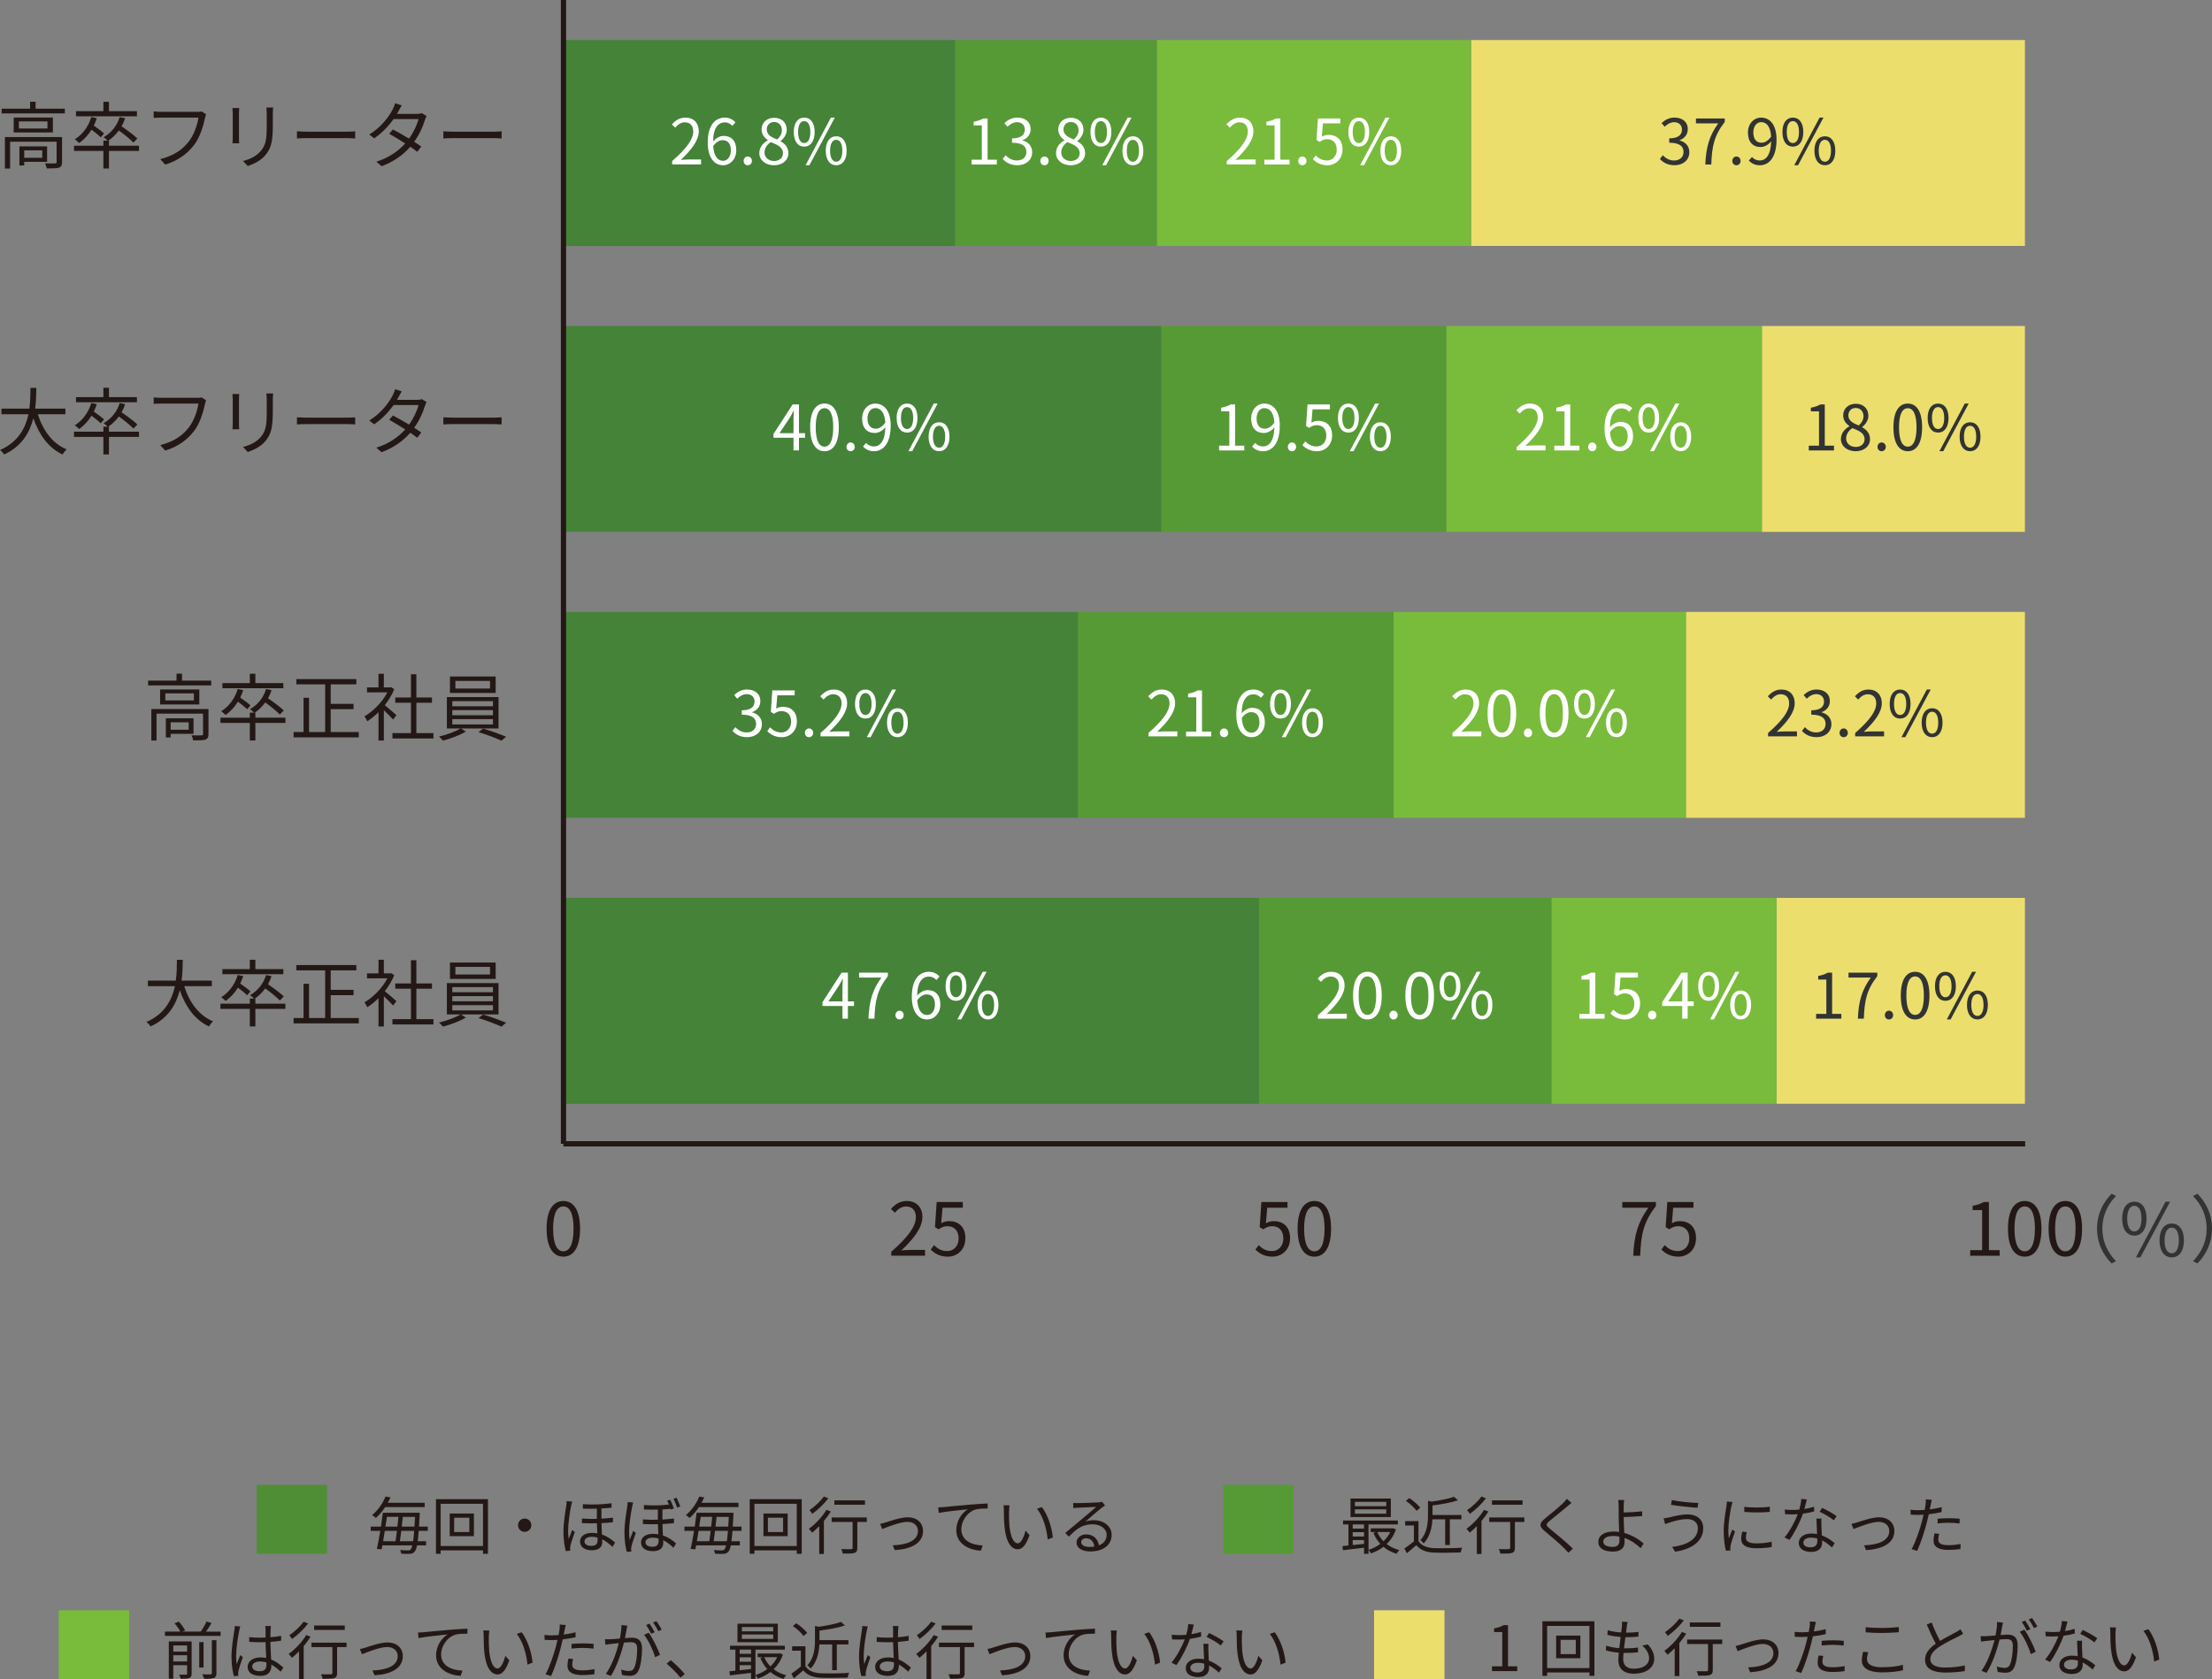 <?xml version="1.0" encoding="UTF-8"?><svg id="_レイヤー_2" xmlns="http://www.w3.org/2000/svg" viewBox="0 0 211.497 160.592"><rect x="0" y="0" width="211.497" height="160.592" fill="#808080" stroke="none"/><defs><style>.cls-1{fill:#ecde6d;}.cls-2{fill:#569a35;}.cls-3{fill:#79bb3b;}.cls-4{fill:none;stroke:#231815;stroke-miterlimit:10;stroke-width:.5px;}.cls-5{fill:#231815;}.cls-6{fill:#fff;}.cls-7{fill:#508e36;}.cls-8{fill:#448338;}.cls-9{fill:#323333;}</style></defs><g id="_レイヤー_1-2"><rect class="cls-1" x="169.856" y="85.868" width="23.755" height="19.689"/><rect class="cls-3" x="148.337" y="85.868" width="21.519" height="19.689"/><rect class="cls-2" x="120.39" y="85.868" width="27.947" height="19.689"/><rect class="cls-8" x="53.877" y="85.868" width="66.513" height="19.689"/><rect class="cls-1" x="161.192" y="58.522" width="32.418" height="19.689"/><rect class="cls-3" x="133.246" y="58.522" width="27.947" height="19.689"/><rect class="cls-2" x="103.063" y="58.522" width="30.182" height="19.689"/><rect class="cls-8" x="53.877" y="58.522" width="49.186" height="19.689"/><rect class="cls-1" x="168.458" y="31.176" width="25.152" height="19.689"/><rect class="cls-3" x="138.276" y="31.176" width="30.182" height="19.689"/><rect class="cls-2" x="111.028" y="31.176" width="27.248" height="19.689"/><rect class="cls-8" x="53.877" y="31.176" width="57.151" height="19.689"/><rect class="cls-1" x="140.652" y="3.829" width="52.959" height="19.689"/><rect class="cls-3" x="110.609" y="3.829" width="30.043" height="19.689"/><rect class="cls-2" x="91.326" y="3.829" width="19.283" height="19.689"/><rect class="cls-8" x="53.877" y="3.829" width="37.449" height="19.689"/><path class="cls-5" d="M142.658,159.358h.977v-3.28h-.78v-.348c.39-.072.672-.174.911-.312h.42v3.94h.882v.456h-2.411v-.456ZM152.447,155.046v5.223h-.474v-.324h-4.048v.324h-.45v-5.223h4.971ZM151.973,159.526v-4.036h-4.048v4.036h4.048ZM151.104,156.419v2.165h-2.315v-2.165h2.315ZM150.666,156.821h-1.451v1.367h1.451v-1.367ZM157.553,157.265c.408.45.612.864.612,1.373,0,.882-.798,1.421-1.967,1.421-.81,0-1.463-.354-1.463-1.325,0-.162.018-.402.048-.684-.444-.036-.876-.102-1.235-.216l.024-.456c.39.138.834.21,1.253.24.042-.348.09-.72.132-1.067-.426-.036-.894-.108-1.265-.204l.024-.444c.372.12.852.192,1.295.216.03-.24.054-.456.066-.618.012-.138.018-.27.006-.414l.54.03c-.042.162-.06.282-.078.414-.018.15-.048.36-.078.606.45,0,.852-.024,1.199-.072l-.012.45c-.378.036-.732.06-1.205.06h-.042c-.048.348-.09.72-.132,1.061h.114c.402,0,.822-.018,1.235-.072l-.012.456c-.396.042-.762.054-1.163.054h-.216c-.024.234-.036.444-.036.588,0,.564.324.923,1.001.923.9,0,1.475-.384,1.475-1.001,0-.402-.216-.846-.654-1.211l.534-.108ZM161.227,156.228c-.186.306-.414.612-.66.906v3.154h-.444v-2.663c-.228.234-.456.45-.678.624-.066-.09-.222-.282-.312-.372.618-.438,1.265-1.127,1.679-1.805l.414.156ZM160.993,154.962c-.39.528-1.001,1.109-1.535,1.487-.066-.096-.186-.27-.264-.354.498-.336,1.073-.876,1.373-1.301l.426.168ZM164.669,157.223h-.905v2.477c0,.276-.066.414-.264.486-.204.066-.54.066-1.127.066-.018-.12-.078-.306-.144-.432.426.012.822.012.935.006.114-.006.15-.03.15-.132v-2.471h-2.003v-.426h3.358v.426ZM164.495,155.58h-2.926v-.42h2.926v.42ZM166.495,157.265c.426-.132,1.397-.486,2.099-.486.84,0,1.451.504,1.451,1.313,0,1.145-1.103,1.733-2.704,1.829l-.192-.462c1.283-.042,2.411-.402,2.411-1.373,0-.504-.396-.87-1.001-.87-.738,0-2.033.54-2.417.69l-.198-.498c.174-.03.372-.084.552-.144ZM174.564,156.281c-.39.09-.816.156-1.229.204-.054.258-.12.534-.186.786-.216.852-.618,2.075-.93,2.723l-.528-.174c.354-.612.774-1.817.995-2.657.054-.198.102-.414.15-.63-.192.012-.372.018-.54.018-.264,0-.48-.012-.69-.024l-.018-.468c.282.036.498.042.714.042.198,0,.408-.012.636-.024.042-.216.072-.402.09-.522.018-.168.03-.366.018-.492l.582.048c-.042.132-.084.354-.108.474l-.09.438c.384-.048.774-.12,1.133-.216v.474ZM174.33,158.362c-.054.198-.084.384-.084.534,0,.282.132.552.977.552.384,0,.798-.048,1.157-.114l-.018.486c-.318.042-.714.078-1.145.078-.935,0-1.427-.288-1.427-.876,0-.228.036-.45.09-.702l.45.042ZM174.18,156.917c.312-.03.702-.048,1.085-.048.342,0,.708.012,1.025.048l-.012.456c-.3-.036-.654-.072-1.001-.072-.372,0-.732.024-1.097.066v-.45ZM178.627,158.009c-.072.24-.12.456-.12.678,0,.444.456.756,1.403.756.822,0,1.583-.09,2.033-.228l.006.516c-.426.114-1.181.204-2.027.204-1.205,0-1.907-.396-1.907-1.139,0-.312.066-.588.12-.834l.492.048ZM178.381,155.61c.432.054.977.078,1.571.078.57,0,1.175-.042,1.601-.084v.492c-.402.03-1.055.072-1.601.072-.594,0-1.097-.024-1.571-.066v-.492ZM187.703,156.246c-.132.084-.282.162-.456.252-.396.204-1.223.594-1.805.977-.552.36-.882.75-.882,1.199,0,.492.468.798,1.403.798.648,0,1.439-.084,1.901-.204v.54c-.45.078-1.133.144-1.877.144-1.115,0-1.925-.336-1.925-1.223,0-.612.39-1.097,1.025-1.541-.276-.486-.588-1.181-.864-1.829l.474-.192c.24.648.54,1.289.798,1.757.558-.336,1.199-.648,1.523-.834.174-.096.3-.174.426-.282l.258.438ZM191.514,155.172c-.024.114-.054.234-.072.354-.036.174-.09.522-.156.84.276-.024.522-.042.666-.042.534,0,.965.21.965,1.013,0,.708-.096,1.643-.342,2.141-.192.396-.486.492-.87.492-.228,0-.51-.042-.702-.084l-.078-.51c.252.084.564.132.732.132.216,0,.39-.048.516-.306.192-.396.282-1.169.282-1.811,0-.54-.246-.636-.63-.636-.144,0-.378.018-.636.042-.216.852-.624,2.189-1.247,3.184l-.486-.198c.606-.81,1.043-2.147,1.247-2.938-.312.03-.594.06-.75.078-.144.018-.384.042-.534.072l-.048-.522c.186.006.336.006.528,0,.198-.006.54-.036.899-.066.084-.426.156-.888.15-1.289l.564.054ZM193.553,155.85c.372.48.888,1.559,1.085,2.111l-.462.228c-.18-.612-.648-1.649-1.061-2.135l.438-.204ZM193.799,155.946c-.12-.24-.324-.606-.486-.834l.318-.132c.15.21.372.582.498.822l-.33.144ZM194.477,155.7c-.132-.258-.33-.6-.498-.828l.318-.132c.156.216.39.594.504.816l-.324.144ZM198.378,156.216c-.312.09-.684.168-1.073.216-.294.84-.822,1.871-1.295,2.513l-.468-.24c.498-.576,1.001-1.523,1.271-2.219-.174.012-.348.018-.522.018-.222,0-.468-.006-.69-.018l-.036-.45c.222.03.474.042.732.042.21,0,.432-.012.66-.03.09-.33.174-.708.186-1.025l.534.048c-.06.216-.138.576-.234.917.312-.048.624-.12.923-.216l.012.444ZM199.074,156.905c-.018.246-.012.42-.006.642.006.216.03.606.042.965.51.186.923.48,1.229.744l-.258.408c-.252-.228-.57-.492-.953-.678.006.09.006.174.006.24,0,.474-.312.864-1.043.864-.654,0-1.187-.27-1.187-.858,0-.546.516-.899,1.187-.899.198,0,.39.018.564.054-.018-.486-.048-1.067-.06-1.481h.48ZM198.672,158.806c-.186-.054-.39-.084-.6-.084-.438,0-.726.198-.726.468,0,.276.222.462.684.462.486,0,.648-.27.648-.564,0-.078,0-.174-.006-.282ZM200.255,157.067c-.318-.27-.959-.636-1.355-.816l.234-.372c.432.192,1.109.576,1.391.792l-.27.396ZM202.267,156.216c-.006.372,0,.918.042,1.403.096.995.384,1.649.804,1.649.306,0,.582-.612.738-1.211l.378.432c-.354,1.007-.72,1.349-1.127,1.349-.558,0-1.097-.558-1.259-2.099-.06-.516-.066-1.235-.066-1.583,0-.138-.006-.384-.036-.528l.576.012c-.024.144-.042.42-.048.576ZM206.453,158.71l-.486.192c-.102-1.067-.462-2.243-1.025-2.938l.468-.162c.534.69.959,1.907,1.043,2.908Z"/><path class="cls-5" d="M21.095,156.036v.408h-5.325v-.408h1.469c-.108-.234-.342-.558-.546-.798l.408-.156c.234.252.486.606.6.84l-.294.114h1.787c.204-.288.432-.684.564-.971l.468.156c-.162.276-.36.57-.534.816h1.403ZM18.324,160.054c0,.228-.054.342-.216.414-.168.072-.426.072-.834.072-.024-.114-.084-.276-.144-.39.3.012.57.012.648.006.09-.006.114-.03.114-.108v-.798h-1.325v1.289h-.426v-3.562h2.183v3.076ZM16.567,157.361v.588h1.325v-.588h-1.325ZM17.893,158.896v-.6h-1.325v.6h1.325ZM19.464,159.472h-.414v-2.435h.414v2.435ZM20.255,156.857h.438v3.148c0,.27-.06.39-.24.462-.192.072-.492.084-.947.078-.024-.12-.096-.306-.162-.426.366.012.69.012.78.006.102-.006.132-.03.132-.12v-3.148ZM22.975,155.544c-.036.096-.084.294-.102.402-.12.552-.294,1.727-.294,2.393,0,.288.012.522.054.81.096-.27.234-.624.336-.864l.252.198c-.15.414-.36,1.019-.42,1.313-.018.078-.036.192-.03.264,0,.06.012.144.018.204l-.426.036c-.12-.426-.228-1.079-.228-1.883,0-.87.198-2.003.27-2.495.024-.138.042-.294.042-.42l.528.042ZM26.837,159.868c-.294-.276-.588-.51-.894-.678v.108c0,.492-.228.971-1.031.971-.798,0-1.235-.33-1.235-.858,0-.498.444-.905,1.223-.905.198,0,.384.018.552.054-.018-.456-.054-1.025-.06-1.517-.192.006-.378.012-.57.012-.336,0-.648-.018-.995-.036v-.456c.336.036.66.054,1.007.054.186,0,.372-.006.558-.012v-.738c0-.102-.012-.258-.03-.36h.546c-.018.114-.03.234-.036.354-.006.162-.012.438-.018.714.36-.024.708-.072,1.025-.138v.468c-.324.054-.672.09-1.025.114.006.594.048,1.187.072,1.685.48.192.858.498,1.169.774l-.258.39ZM25.47,158.986c-.192-.066-.396-.096-.606-.096-.444,0-.75.198-.75.474,0,.294.288.462.714.462.504,0,.648-.246.648-.642,0-.054,0-.126-.006-.198ZM29.695,156.522c-.186.306-.414.612-.66.906v3.154h-.444v-2.663c-.228.234-.456.45-.678.624-.066-.09-.222-.282-.312-.372.618-.438,1.265-1.127,1.679-1.805l.414.156ZM29.461,155.256c-.39.528-1.001,1.109-1.535,1.487-.066-.096-.186-.27-.264-.354.498-.336,1.073-.876,1.373-1.301l.426.168ZM33.137,157.517h-.906v2.477c0,.276-.066.414-.264.486-.204.066-.54.066-1.127.066-.018-.12-.078-.306-.144-.432.426.012.822.012.935.006.114-.006.15-.03.15-.132v-2.471h-2.003v-.426h3.358v.426ZM32.963,155.874h-2.926v-.42h2.926v.42ZM34.963,157.559c.426-.132,1.397-.486,2.099-.486.84,0,1.451.504,1.451,1.313,0,1.145-1.103,1.733-2.705,1.829l-.192-.462c1.283-.042,2.411-.402,2.411-1.373,0-.504-.396-.87-1.001-.87-.738,0-2.033.54-2.417.69l-.198-.498c.174-.03.372-.084.552-.144ZM40.489,156.096c.39-.036,1.511-.15,2.603-.24.648-.054,1.205-.084,1.601-.102v.48c-.336,0-.858.006-1.163.096-.846.27-1.355,1.169-1.355,1.871,0,1.163,1.079,1.529,2.045,1.565l-.174.498c-1.097-.042-2.351-.63-2.351-1.955,0-.929.558-1.679,1.103-2.003-.522.06-2.141.216-2.782.348l-.054-.528c.228-.006.414-.018.528-.03ZM46.735,156.51c-.006.372,0,.918.042,1.403.096.995.384,1.649.804,1.649.306,0,.582-.612.738-1.211l.378.432c-.354,1.007-.72,1.349-1.127,1.349-.558,0-1.097-.558-1.259-2.099-.06-.516-.066-1.235-.066-1.583,0-.138-.006-.384-.036-.528l.576.012c-.024.144-.042.42-.048.576ZM50.921,159.004l-.486.192c-.102-1.067-.462-2.243-1.025-2.938l.468-.162c.534.69.959,1.907,1.043,2.908ZM55.032,156.576c-.39.09-.816.156-1.229.204-.054.258-.12.534-.186.786-.216.852-.618,2.075-.929,2.723l-.528-.174c.354-.612.774-1.817.995-2.657.054-.198.102-.414.15-.63-.192.012-.372.018-.54.018-.264,0-.48-.012-.69-.024l-.018-.468c.282.036.498.042.714.042.198,0,.408-.012.636-.024.042-.216.072-.402.09-.522.018-.168.03-.366.018-.492l.582.048c-.042.132-.084.354-.108.474l-.09.438c.384-.048.774-.12,1.133-.216v.474ZM54.798,158.656c-.054.198-.084.384-.084.534,0,.282.132.552.977.552.384,0,.798-.048,1.157-.114l-.018.486c-.318.042-.714.078-1.145.078-.935,0-1.427-.288-1.427-.876,0-.228.036-.45.09-.702l.45.042ZM54.648,157.211c.312-.03.702-.048,1.085-.048.342,0,.708.012,1.025.048l-.012.456c-.3-.036-.654-.072-1.001-.072-.372,0-.732.024-1.097.066v-.45ZM59.983,155.466c-.024.114-.054.234-.072.354-.036.174-.09.522-.156.84.276-.024.522-.042.666-.042.534,0,.965.21.965,1.013,0,.708-.096,1.643-.342,2.141-.192.396-.486.492-.87.492-.228,0-.51-.042-.702-.084l-.078-.51c.252.084.564.132.732.132.216,0,.39-.048.516-.306.192-.396.282-1.169.282-1.811,0-.54-.246-.636-.63-.636-.144,0-.378.018-.636.042-.216.852-.624,2.189-1.247,3.184l-.486-.198c.606-.81,1.043-2.147,1.247-2.938-.312.03-.594.06-.75.078-.144.018-.384.042-.534.072l-.048-.522c.186.006.336.006.528,0,.198-.006.54-.036.9-.066.084-.426.156-.888.15-1.289l.564.054ZM62.021,156.144c.372.48.888,1.559,1.085,2.111l-.462.228c-.18-.612-.648-1.649-1.061-2.135l.438-.204ZM62.267,156.24c-.12-.24-.324-.606-.486-.834l.318-.132c.15.21.372.582.498.822l-.33.144ZM62.945,155.994c-.132-.258-.33-.6-.498-.828l.318-.132c.156.216.39.594.504.816l-.324.144ZM65.065,160.443c-.384-.48-.899-.989-1.325-1.337l.39-.342c.432.348.971.894,1.343,1.331l-.408.348ZM74.855,158.225c-.186.57-.498,1.037-.882,1.409.342.264.75.462,1.211.576-.096.084-.216.246-.27.348-.48-.138-.9-.366-1.253-.66-.366.282-.774.486-1.193.63-.048-.102-.156-.258-.234-.336v.372h-.426v-.582c-.732.09-1.463.174-2.021.24l-.042-.396c.168-.012.36-.03.57-.054v-2.015h-.516v-.372h5.241v.372h-2.806v2.429c.396-.12.786-.312,1.127-.57-.276-.3-.498-.654-.66-1.055l.258-.078h-.516v-.354h2.063l.078-.012.27.108ZM74.369,157.049h-3.856v-1.769h3.856v1.769ZM70.723,157.757v.402h1.085v-.402h-1.085ZM70.723,158.914h1.085v-.42h-1.085v.42ZM70.723,159.73c.342-.036.714-.072,1.085-.114v-.366h-1.085v.48ZM73.931,155.598h-2.998v.414h2.998v-.414ZM73.931,156.312h-2.998v.42h2.998v-.42ZM73.074,158.482c.138.33.342.63.588.882.27-.252.492-.546.648-.882h-1.235ZM77.011,159.352c.282.438.804.642,1.493.672.654.024,1.985.006,2.687-.042-.048.108-.126.318-.144.456-.654.024-1.883.036-2.543.012-.78-.03-1.313-.246-1.697-.708-.288.252-.588.51-.905.768l-.24-.45c.276-.18.612-.432.911-.684v-1.517h-.834v-.42h1.271v1.913ZM76.825,156.456c-.186-.288-.63-.69-1.019-.953l.33-.264c.384.252.834.636,1.043.923l-.354.294ZM78.342,157.265c-.036.744-.21,1.643-.834,2.309-.054-.096-.21-.246-.318-.306.654-.708.732-1.655.732-2.387v-1.385l.354.078c.786-.114,1.643-.276,2.135-.462l.378.336c-.654.222-1.595.384-2.435.492v.911h2.764v.414h-1.109v2.459h-.444v-2.459h-1.223ZM82.975,155.544c-.036.096-.084.294-.102.402-.12.552-.294,1.727-.294,2.393,0,.288.012.522.054.81.096-.27.234-.624.336-.864l.252.198c-.15.414-.36,1.019-.42,1.313-.018.078-.036.192-.03.264,0,.06.012.144.018.204l-.426.036c-.12-.426-.228-1.079-.228-1.883,0-.87.198-2.003.27-2.495.024-.138.042-.294.042-.42l.528.042ZM86.837,159.868c-.294-.276-.588-.51-.894-.678v.108c0,.492-.228.971-1.031.971-.798,0-1.235-.33-1.235-.858,0-.498.444-.905,1.223-.905.198,0,.384.018.552.054-.018-.456-.054-1.025-.06-1.517-.192.006-.378.012-.57.012-.336,0-.648-.018-.995-.036v-.456c.336.036.66.054,1.007.054.186,0,.372-.006.558-.012v-.738c0-.102-.012-.258-.03-.36h.546c-.018.114-.03.234-.036.354-.006.162-.012.438-.018.714.36-.024.708-.072,1.025-.138v.468c-.324.054-.672.09-1.025.114.006.594.048,1.187.072,1.685.48.192.858.498,1.169.774l-.258.39ZM85.47,158.986c-.192-.066-.396-.096-.606-.096-.444,0-.75.198-.75.474,0,.294.288.462.714.462.504,0,.648-.246.648-.642,0-.054,0-.126-.006-.198ZM89.695,156.522c-.186.306-.414.612-.66.906v3.154h-.444v-2.663c-.228.234-.456.45-.678.624-.066-.09-.222-.282-.312-.372.618-.438,1.265-1.127,1.679-1.805l.414.156ZM89.461,155.256c-.39.528-1.001,1.109-1.535,1.487-.066-.096-.186-.27-.264-.354.498-.336,1.073-.876,1.373-1.301l.426.168ZM93.137,157.517h-.906v2.477c0,.276-.066.414-.264.486-.204.066-.54.066-1.127.066-.018-.12-.078-.306-.144-.432.426.012.822.012.935.006.114-.006.15-.03.15-.132v-2.471h-2.003v-.426h3.358v.426ZM92.963,155.874h-2.926v-.42h2.926v.42ZM94.963,157.559c.426-.132,1.397-.486,2.099-.486.84,0,1.451.504,1.451,1.313,0,1.145-1.103,1.733-2.705,1.829l-.192-.462c1.283-.042,2.411-.402,2.411-1.373,0-.504-.396-.87-1.001-.87-.738,0-2.033.54-2.417.69l-.198-.498c.174-.03.372-.084.552-.144ZM100.489,156.096c.39-.036,1.511-.15,2.603-.24.648-.054,1.205-.084,1.601-.102v.48c-.336,0-.858.006-1.163.096-.846.27-1.355,1.169-1.355,1.871,0,1.163,1.079,1.529,2.045,1.565l-.174.498c-1.097-.042-2.351-.63-2.351-1.955,0-.929.558-1.679,1.103-2.003-.522.06-2.141.216-2.782.348l-.054-.528c.228-.006.414-.018.528-.03ZM106.735,156.51c-.006.372,0,.918.042,1.403.096.995.384,1.649.804,1.649.306,0,.582-.612.738-1.211l.378.432c-.354,1.007-.72,1.349-1.127,1.349-.558,0-1.097-.558-1.259-2.099-.06-.516-.066-1.235-.066-1.583,0-.138-.006-.384-.036-.528l.576.012c-.024.144-.042.42-.048.576ZM110.921,159.004l-.486.192c-.102-1.067-.462-2.243-1.025-2.938l.468-.162c.534.69.959,1.907,1.043,2.908ZM114.846,156.51c-.312.09-.684.168-1.073.216-.294.84-.822,1.871-1.295,2.513l-.468-.24c.498-.576,1.001-1.523,1.271-2.219-.174.012-.348.018-.522.018-.222,0-.468-.006-.69-.018l-.036-.45c.222.03.474.042.732.042.21,0,.432-.012.66-.03.09-.33.174-.708.186-1.025l.534.048c-.06.216-.138.576-.234.917.312-.048.624-.12.923-.216l.012.444ZM115.542,157.199c-.018.246-.012.42-.006.642.006.216.03.606.042.965.51.186.923.48,1.229.744l-.258.408c-.252-.228-.57-.492-.953-.678.006.09.006.174.006.24,0,.474-.312.864-1.043.864-.654,0-1.187-.27-1.187-.858,0-.546.516-.899,1.187-.899.198,0,.39.018.564.054-.018-.486-.048-1.067-.06-1.481h.48ZM115.14,159.1c-.186-.054-.39-.084-.6-.084-.438,0-.726.198-.726.468,0,.276.222.462.684.462.486,0,.648-.27.648-.564,0-.078,0-.174-.006-.282ZM116.723,157.361c-.318-.27-.959-.636-1.355-.816l.234-.372c.432.192,1.109.576,1.391.792l-.27.396ZM118.735,156.51c-.006.372,0,.918.042,1.403.096.995.384,1.649.804,1.649.306,0,.582-.612.738-1.211l.378.432c-.354,1.007-.72,1.349-1.127,1.349-.558,0-1.097-.558-1.259-2.099-.06-.516-.066-1.235-.066-1.583,0-.138-.006-.384-.036-.528l.576.012c-.024.144-.042.42-.048.576ZM122.921,159.004l-.486.192c-.102-1.067-.462-2.243-1.025-2.938l.468-.162c.534.69.959,1.907,1.043,2.908Z"/><path class="cls-5" d="M133.469,146.255c-.186.57-.498,1.037-.882,1.409.342.264.75.462,1.211.576-.096.084-.216.246-.27.348-.48-.138-.9-.366-1.253-.66-.366.282-.774.486-1.193.63-.048-.102-.156-.258-.234-.336v.372h-.426v-.582c-.732.09-1.463.174-2.021.24l-.042-.396c.168-.012.36-.03.57-.054v-2.015h-.516v-.372h5.241v.372h-2.806v2.429c.396-.12.786-.312,1.127-.57-.276-.3-.498-.654-.66-1.055l.258-.078h-.516v-.354h2.063l.078-.012.27.108ZM132.983,145.079h-3.856v-1.769h3.856v1.769ZM129.337,145.787v.402h1.085v-.402h-1.085ZM129.337,146.944h1.085v-.42h-1.085v.42ZM129.337,147.76c.342-.036.714-.072,1.085-.114v-.366h-1.085v.48ZM132.545,143.628h-2.998v.414h2.998v-.414ZM132.545,144.342h-2.998v.42h2.998v-.42ZM131.688,146.512c.138.33.342.63.588.882.27-.252.492-.546.648-.882h-1.235ZM135.625,147.382c.282.438.804.642,1.493.672.654.024,1.985.006,2.687-.042-.048.108-.126.318-.144.456-.654.024-1.883.036-2.543.012-.78-.03-1.313-.246-1.697-.708-.288.252-.588.51-.905.768l-.24-.45c.276-.18.612-.432.911-.684v-1.517h-.834v-.42h1.271v1.913ZM135.439,144.486c-.186-.288-.63-.69-1.019-.953l.33-.264c.384.252.834.636,1.043.923l-.354.294ZM136.956,145.295c-.036.744-.21,1.643-.834,2.309-.054-.096-.21-.246-.318-.306.654-.708.732-1.655.732-2.387v-1.385l.354.078c.786-.114,1.643-.276,2.135-.462l.378.336c-.654.222-1.595.384-2.435.492v.911h2.764v.414h-1.109v2.459h-.444v-2.459h-1.223ZM142.309,144.552c-.186.306-.414.612-.66.905v3.154h-.444v-2.663c-.228.234-.456.45-.678.624-.066-.09-.222-.282-.312-.372.618-.438,1.265-1.127,1.679-1.805l.414.156ZM142.075,143.286c-.39.528-1.001,1.109-1.535,1.487-.066-.096-.186-.27-.264-.354.498-.336,1.073-.876,1.373-1.301l.426.168ZM145.751,145.547h-.906v2.477c0,.276-.066.414-.264.486-.204.066-.54.066-1.127.066-.018-.12-.078-.306-.144-.432.426.012.822.012.935.006.114-.006.15-.03.15-.132v-2.471h-2.003v-.426h3.358v.426ZM145.577,143.904h-2.926v-.42h2.926v.42ZM150.258,143.73c-.132.096-.312.252-.408.336-.414.354-1.265,1.037-1.703,1.397-.36.312-.36.402.024.72.54.432,1.637,1.343,2.219,1.919l-.432.39c-.12-.144-.282-.294-.408-.432-.324-.348-1.313-1.193-1.871-1.649-.558-.468-.498-.738.042-1.187.444-.378,1.343-1.085,1.745-1.493.12-.12.276-.288.342-.396l.45.396ZM155.244,145.121c0,.39.03.965.06,1.481.762.21,1.415.624,1.847,1.013l-.288.444c-.378-.384-.923-.762-1.541-.977.006.156.012.288.012.396,0,.486-.3.905-1.091.905-.816,0-1.421-.264-1.421-.941,0-.534.468-.977,1.493-.977.168,0,.336.012.504.036-.024-.48-.048-1.025-.048-1.379,0-.342,0-.834-.006-1.085-.006-.216-.024-.474-.048-.588h.576c-.024.126-.042.408-.048.588-.006.162,0,.372,0,.606.474-.012,1.223-.042,1.757-.114l.018.456c-.528.048-1.289.084-1.775.096v.042ZM154.836,146.95c-.192-.042-.384-.06-.582-.06-.612,0-.959.21-.959.534,0,.33.33.51.9.51.438,0,.648-.204.648-.612,0-.096-.006-.222-.006-.372ZM161.328,145.277c-.684,0-1.265.204-1.619.306-.18.048-.354.12-.498.174l-.15-.552c.162-.018.366-.054.54-.09.42-.096,1.097-.288,1.775-.288.846,0,1.475.474,1.475,1.319,0,1.289-1.145,2.021-2.687,2.249l-.282-.456c1.439-.18,2.459-.744,2.459-1.811,0-.498-.402-.852-1.013-.852ZM162.378,143.73l-.072.462c-.66-.042-1.859-.162-2.531-.282l.078-.456c.654.15,1.943.27,2.525.276ZM165.655,143.64c-.036.102-.09.294-.114.402-.114.546-.288,1.607-.288,2.273,0,.288.012.528.048.816.102-.27.234-.618.33-.852l.258.192c-.15.42-.366,1.049-.42,1.331-.018.084-.03.198-.03.264l.018.21-.432.03c-.12-.42-.216-1.103-.216-1.907,0-.876.192-1.895.264-2.381.018-.138.042-.294.042-.42l.54.042ZM167.01,146.518c-.054.216-.078.384-.078.546,0,.27.18.534.995.534.534,0,.989-.048,1.469-.156l.006.504c-.366.072-.864.12-1.481.12-.995,0-1.439-.33-1.439-.888,0-.216.042-.45.096-.702l.432.042ZM166.776,144.096c.648.108,1.847.084,2.441,0v.492c-.636.066-1.787.066-2.435,0l-.006-.492ZM173.46,144.54c-.312.09-.684.168-1.073.216-.294.84-.822,1.871-1.295,2.513l-.468-.24c.498-.576,1.001-1.523,1.271-2.219-.174.012-.348.018-.522.018-.222,0-.468-.006-.69-.018l-.036-.45c.222.03.474.042.732.042.21,0,.432-.012.66-.03.09-.33.174-.708.186-1.025l.534.048c-.06.216-.138.576-.234.918.312-.048.624-.12.923-.216l.012.444ZM174.156,145.229c-.018.246-.012.42-.006.642.006.216.03.606.042.965.51.186.923.48,1.229.744l-.258.408c-.252-.228-.57-.492-.953-.678.006.09.006.174.006.24,0,.474-.312.864-1.043.864-.654,0-1.187-.27-1.187-.858,0-.546.516-.9,1.187-.9.198,0,.39.018.564.054-.018-.486-.048-1.067-.06-1.481h.48ZM173.754,147.13c-.186-.054-.39-.084-.6-.084-.438,0-.726.198-.726.468,0,.276.222.462.684.462.486,0,.648-.27.648-.564,0-.078,0-.174-.006-.282ZM175.337,145.391c-.318-.27-.959-.636-1.355-.816l.234-.372c.432.192,1.109.576,1.391.792l-.27.396ZM177.577,145.589c.426-.132,1.397-.486,2.099-.486.84,0,1.451.504,1.451,1.313,0,1.145-1.103,1.733-2.705,1.829l-.192-.462c1.283-.042,2.411-.402,2.411-1.373,0-.504-.396-.87-1.001-.87-.738,0-2.033.54-2.417.69l-.198-.498c.174-.03.372-.084.552-.144ZM185.646,144.606c-.39.09-.816.156-1.229.204-.054.258-.12.534-.186.786-.216.852-.618,2.075-.929,2.723l-.528-.174c.354-.612.774-1.817.995-2.657.054-.198.102-.414.15-.63-.192.012-.372.018-.54.018-.264,0-.48-.012-.69-.024l-.018-.468c.282.036.498.042.714.042.198,0,.408-.012.636-.024.042-.216.072-.402.09-.522.018-.168.03-.366.018-.492l.582.048c-.042.132-.084.354-.108.474l-.09.438c.384-.048.774-.12,1.133-.216v.474ZM185.412,146.686c-.054.198-.084.384-.084.534,0,.282.132.552.977.552.384,0,.798-.048,1.157-.114l-.018.486c-.318.042-.714.078-1.145.078-.935,0-1.427-.288-1.427-.876,0-.228.036-.45.09-.702l.45.042ZM185.262,145.241c.312-.03.702-.048,1.085-.048.342,0,.708.012,1.025.048l-.012.456c-.3-.036-.654-.072-1.001-.072-.372,0-.732.024-1.097.066v-.45Z"/><path class="cls-5" d="M40.037,146.399c-.03.402-.066.732-.102.995h.804v.396h-.864c-.066.312-.138.486-.222.588-.126.156-.258.204-.456.222-.18.012-.504.006-.834-.018-.006-.096-.048-.246-.108-.348.342.03.636.036.768.036.114,0,.174-.018.24-.09.06-.06.114-.186.162-.39h-2.866c-.024.132-.048.258-.072.372l-.45-.03c.102-.456.216-1.085.324-1.733h-.917v-.402h.983c.072-.468.132-.924.18-1.325h3.526s-.006.156-.006.216c-.018.414-.042.786-.066,1.109h.84v.402h-.864ZM36.829,144.126c-.24.366-.534.726-.888,1.043-.09-.096-.252-.21-.366-.27.63-.516,1.061-1.217,1.283-1.781l.48.084c-.078.168-.162.342-.264.516h3.532v.408h-3.778ZM36.793,146.399c-.054.348-.108.684-.162.995h1.187c.048-.288.096-.636.138-.995h-1.163ZM36.997,145.061c-.042.3-.09.618-.144.935h1.145c.036-.324.072-.642.096-.935h-1.097ZM39.498,147.394c.036-.258.072-.582.102-.995h-1.235c-.042.36-.084.708-.132.995h1.265ZM39.629,145.997c.018-.282.036-.588.054-.935h-1.169c-.03.294-.066.618-.102.935h1.217ZM46.655,143.37v5.223h-.474v-.324h-4.048v.324h-.45v-5.223h4.971ZM46.181,147.85v-4.036h-4.048v4.036h4.048ZM45.312,144.743v2.165h-2.315v-2.165h2.315ZM44.874,145.145h-1.451v1.367h1.451v-1.367ZM50.166,145.223c.354,0,.636.282.636.636s-.282.636-.636.636-.636-.282-.636-.636.282-.636.636-.636ZM54.715,143.604c-.036.102-.084.288-.108.396-.114.552-.288,1.703-.288,2.369,0,.288.018.528.054.822.096-.27.24-.636.336-.876l.252.198c-.144.414-.36,1.019-.42,1.313-.018.078-.03.192-.03.264l.018.204-.432.036c-.12-.426-.222-1.079-.222-1.883,0-.87.192-1.979.27-2.465.018-.138.036-.3.036-.426l.534.048ZM58.607,145.577c-.312.036-.69.066-1.097.084.006.366.024.75.042,1.091.552.186.965.504,1.259.768l-.252.42c-.294-.306-.63-.558-.983-.726.006.102.006.192.006.27,0,.48-.342.774-.983.774-.654,0-1.139-.282-1.139-.84,0-.414.354-.822,1.133-.822.186,0,.354.018.522.042-.018-.3-.036-.648-.042-.959-.468.012-.959.006-1.433-.018v-.438c.48.036.965.042,1.427.03v-.977c-.438.018-.906.018-1.337,0v-.426c.953.072,2.045.012,2.741-.09v.426c-.27.03-.6.054-.965.072v.977c.402-.024.774-.06,1.103-.096v.438ZM57.132,147.046c-.186-.054-.366-.078-.552-.078-.42,0-.696.174-.696.426,0,.3.258.444.672.444.462,0,.582-.234.582-.552,0-.06,0-.144-.006-.24ZM60.547,143.694c-.036.096-.084.282-.102.39-.12.552-.294,1.703-.294,2.369,0,.288.012.528.054.822.096-.27.24-.636.336-.876l.252.198c-.15.414-.36,1.019-.42,1.313-.018.084-.03.192-.024.264,0,.06.006.144.012.204l-.432.036c-.12-.426-.222-1.079-.222-1.883,0-.87.192-1.979.27-2.465.018-.138.036-.294.036-.42l.534.048ZM64.439,145.661c-.312.036-.69.066-1.097.09.006.366.03.75.042,1.091.558.186.971.498,1.259.762l-.252.42c-.294-.306-.63-.558-.983-.726.006.102.006.192.006.27,0,.486-.348.774-.983.774-.66,0-1.139-.276-1.139-.84,0-.414.354-.816,1.133-.816.186,0,.354.018.522.042-.018-.3-.036-.654-.042-.965-.468.012-.959.012-1.433-.012v-.444c.48.036.965.042,1.427.03v-.971c-.42.012-.87.012-1.331-.006v-.426c.882.066,1.739.03,2.393-.048-.054-.138-.114-.27-.168-.372l.288-.09c.108.222.276.594.354.834l-.3.108-.036-.108v.036c-.228.024-.486.042-.762.06v.965c.402-.024.774-.06,1.103-.096v.438ZM62.964,147.13c-.186-.054-.366-.078-.552-.078-.42,0-.696.174-.696.426,0,.3.264.444.672.444.456,0,.582-.234.582-.546,0-.066,0-.15-.006-.246ZM64.685,143.232c.114.222.27.6.36.84l-.3.102c-.096-.264-.228-.618-.354-.84l.294-.102ZM70.037,146.399c-.03.402-.066.732-.102.995h.804v.396h-.864c-.066.312-.138.486-.222.588-.126.156-.258.204-.456.222-.18.012-.504.006-.834-.018-.006-.096-.048-.246-.108-.348.342.03.636.036.768.036.114,0,.174-.018.24-.09.06-.06.114-.186.162-.39h-2.866c-.024.132-.048.258-.072.372l-.45-.03c.102-.456.216-1.085.324-1.733h-.917v-.402h.983c.072-.468.132-.924.18-1.325h3.526s-.006.156-.006.216c-.018.414-.042.786-.066,1.109h.84v.402h-.864ZM66.829,144.126c-.24.366-.534.726-.888,1.043-.09-.096-.252-.21-.366-.27.63-.516,1.061-1.217,1.283-1.781l.48.084c-.078.168-.162.342-.264.516h3.532v.408h-3.778ZM66.793,146.399c-.054.348-.108.684-.162.995h1.187c.048-.288.096-.636.138-.995h-1.163ZM66.997,145.061c-.042.3-.09.618-.144.935h1.145c.036-.324.072-.642.096-.935h-1.097ZM69.498,147.394c.036-.258.072-.582.102-.995h-1.235c-.042.36-.084.708-.132.995h1.265ZM69.629,145.997c.018-.282.036-.588.054-.935h-1.169c-.03.294-.066.618-.102.935h1.217ZM76.655,143.37v5.223h-.474v-.324h-4.048v.324h-.45v-5.223h4.971ZM76.181,147.85v-4.036h-4.048v4.036h4.048ZM75.312,144.743v2.165h-2.315v-2.165h2.315ZM74.874,145.145h-1.451v1.367h1.451v-1.367ZM79.435,144.552c-.186.306-.414.612-.66.905v3.154h-.444v-2.663c-.228.234-.456.45-.678.624-.066-.09-.222-.282-.312-.372.618-.438,1.265-1.127,1.679-1.805l.414.156ZM79.201,143.286c-.39.528-1.001,1.109-1.535,1.487-.066-.096-.186-.27-.264-.354.498-.336,1.073-.876,1.373-1.301l.426.168ZM82.877,145.547h-.905v2.477c0,.276-.066.414-.264.486-.204.066-.54.066-1.127.066-.018-.12-.078-.306-.144-.432.426.012.822.012.935.006.114-.006.15-.03.15-.132v-2.471h-2.003v-.426h3.358v.426ZM82.703,143.904h-2.926v-.42h2.926v.42ZM84.703,145.589c.426-.132,1.397-.486,2.099-.486.84,0,1.451.504,1.451,1.313,0,1.145-1.103,1.733-2.704,1.829l-.192-.462c1.283-.042,2.411-.402,2.411-1.373,0-.504-.396-.87-1.001-.87-.738,0-2.033.54-2.417.69l-.198-.498c.174-.03.372-.084.552-.144ZM90.229,144.126c.39-.036,1.511-.15,2.603-.24.648-.054,1.205-.084,1.601-.102v.48c-.336,0-.858.006-1.163.096-.846.27-1.355,1.169-1.355,1.871,0,1.163,1.079,1.529,2.045,1.565l-.174.498c-1.097-.042-2.351-.63-2.351-1.955,0-.93.558-1.679,1.103-2.003-.522.06-2.141.216-2.782.348l-.054-.528c.228-.006.414-.018.528-.03ZM96.475,144.54c-.006.372,0,.917.042,1.403.096.995.384,1.649.804,1.649.306,0,.582-.612.738-1.211l.378.432c-.354,1.007-.72,1.349-1.127,1.349-.558,0-1.097-.558-1.259-2.099-.06-.516-.066-1.235-.066-1.583,0-.138-.006-.384-.036-.528l.576.012c-.024.144-.042.42-.048.576ZM100.661,147.034l-.486.192c-.102-1.067-.462-2.243-1.025-2.938l.468-.162c.534.69.959,1.907,1.043,2.908ZM105.659,143.976c-.108.072-.24.162-.33.228-.294.222-1.091.923-1.547,1.307.27-.09.54-.126.804-.126.989,0,1.703.6,1.703,1.403,0,.959-.798,1.583-2.051,1.583-.81,0-1.307-.36-1.307-.852,0-.408.366-.78.917-.78.744,0,1.145.498,1.223,1.049.468-.18.738-.522.738-1.007,0-.582-.588-1.007-1.337-1.007-.977,0-1.517.414-2.273,1.181l-.348-.354c.492-.408,1.253-1.043,1.601-1.331.33-.276,1.067-.9,1.361-1.163-.312.012-1.481.066-1.787.084-.138.006-.276.012-.402.036l-.012-.498c.132.018.3.018.42.018.306,0,1.715-.042,2.027-.072.174-.018.258-.03.324-.048l.276.348ZM104.634,147.904c-.054-.468-.336-.792-.786-.792-.27,0-.474.162-.474.366,0,.294.342.462.786.462.168,0,.33-.012.474-.036Z"/><rect class="cls-1" x="131.38" y="153.996" width="6.733" height="6.596"/><rect class="cls-3" x="5.615" y="153.996" width="6.733" height="6.596"/><rect class="cls-2" x="116.949" y="141.996" width="6.733" height="6.596"/><rect class="cls-7" x="24.532" y="141.996" width="6.733" height="6.596"/><path class="cls-5" d="M52.262,117.503c0-1.786.623-2.647,1.604-2.647.974,0,1.597.868,1.597,2.647,0,1.786-.623,2.675-1.597,2.675-.981,0-1.604-.889-1.604-2.675ZM54.84,117.503c0-1.499-.392-2.129-.974-2.129-.588,0-.981.63-.981,2.129,0,1.513.392,2.164.981,2.164.581,0,.974-.651.974-2.164Z"/><path class="cls-5" d="M85.218,119.709c1.611-1.408,2.353-2.43,2.353-3.313,0-.588-.308-1.016-.946-1.016-.42,0-.784.259-1.065.595l-.371-.364c.42-.455.861-.756,1.513-.756.918,0,1.492.602,1.492,1.52,0,1.023-.805,2.066-2.01,3.208.266-.021.581-.049.84-.049h1.422v.553h-3.229v-.378ZM88.991,119.499l.315-.42c.294.294.665.567,1.261.567.602,0,1.093-.462,1.093-1.212,0-.735-.42-1.17-1.065-1.17-.343,0-.56.105-.854.301l-.343-.21.161-2.402h2.5v.546h-1.94l-.126,1.485c.224-.126.455-.203.763-.203.854,0,1.548.504,1.548,1.632,0,1.128-.812,1.765-1.681,1.765-.798,0-1.289-.336-1.632-.679Z"/><path class="cls-5" d="M120.036,119.499l.315-.42c.294.294.665.567,1.261.567.602,0,1.093-.462,1.093-1.212,0-.735-.42-1.17-1.065-1.17-.343,0-.56.105-.854.301l-.343-.21.161-2.402h2.5v.546h-1.94l-.126,1.485c.224-.126.455-.203.763-.203.854,0,1.548.504,1.548,1.632,0,1.128-.812,1.765-1.681,1.765-.798,0-1.289-.336-1.632-.679ZM124.068,117.503c0-1.786.623-2.647,1.604-2.647.974,0,1.597.868,1.597,2.647,0,1.786-.623,2.675-1.597,2.675-.981,0-1.604-.889-1.604-2.675ZM126.646,117.503c0-1.499-.392-2.129-.974-2.129-.588,0-.981.63-.981,2.129,0,1.513.392,2.164.981,2.164.581,0,.974-.651.974-2.164Z"/><path class="cls-5" d="M157.6,115.5h-2.486v-.546h3.215v.385c-1.205,1.548-1.429,2.738-1.506,4.749h-.665c.084-1.947.441-3.187,1.443-4.587ZM158.851,119.499l.315-.42c.294.294.665.567,1.261.567.602,0,1.093-.462,1.093-1.212,0-.735-.42-1.17-1.065-1.17-.343,0-.56.105-.854.301l-.343-.21.161-2.402h2.5v.546h-1.94l-.126,1.485c.224-.126.455-.203.763-.203.854,0,1.548.504,1.548,1.632,0,1.128-.812,1.765-1.681,1.765-.798,0-1.289-.336-1.632-.679Z"/><path class="cls-5" d="M188.377,119.555h1.142v-3.831h-.91v-.406c.455-.084.784-.203,1.065-.364h.49v4.602h1.03v.532h-2.816v-.532ZM191.989,117.503c0-1.786.623-2.647,1.604-2.647.974,0,1.597.868,1.597,2.647,0,1.786-.623,2.675-1.597,2.675-.981,0-1.604-.889-1.604-2.675ZM194.567,117.503c0-1.499-.392-2.129-.974-2.129-.588,0-.981.63-.981,2.129,0,1.513.392,2.164.981,2.164.581,0,.974-.651.974-2.164ZM195.874,117.503c0-1.786.623-2.647,1.604-2.647.974,0,1.597.868,1.597,2.647,0,1.786-.623,2.675-1.597,2.675-.981,0-1.604-.889-1.604-2.675ZM198.451,117.503c0-1.499-.392-2.129-.974-2.129-.588,0-.981.63-.981,2.129,0,1.513.392,2.164.981,2.164.581,0,.974-.651.974-2.164Z"/><line class="cls-4" x1="53.877" y1="109.386" x2="193.61" y2="109.386"/><line class="cls-4" x1="53.877" y1="109.386" x2="193.611" y2="109.386"/><path class="cls-5" d="M17.614,94.31c.49,1.541,1.401,2.809,2.753,3.362-.126.119-.301.336-.392.49-1.345-.637-2.234-1.877-2.788-3.467-.336,1.345-1.093,2.689-2.794,3.467-.077-.14-.245-.322-.392-.427,1.737-.756,2.437-2.101,2.724-3.425h-2.584v-.532h2.668c.105-.735.098-1.436.105-1.989h.56c-.007.56-.014,1.254-.112,1.989h2.893v.532h-2.64ZM27.289,96.481h-2.872v1.681h-.532v-1.681h-2.809v-.497h2.809v-.483h.406c-.091-.105-.28-.259-.385-.329.721-.413,1.282-1.086,1.534-1.926l.525.105c-.091.28-.21.539-.343.777.525.357,1.177.84,1.513,1.163l-.378.392c-.294-.308-.875-.784-1.394-1.156-.287.392-.63.721-1.002.974h.056v.483h2.872v.497ZM23.626,95.178c-.189-.196-.546-.483-.875-.728-.322.525-.728.953-1.177,1.275-.091-.091-.301-.273-.42-.357.735-.455,1.303-1.212,1.576-2.129l.525.112c-.077.252-.175.483-.287.707.35.238.763.546.981.756l-.322.364ZM27.093,93.168h-5.827v-.49h2.619v-.896h.532v.896h2.675v.49ZM34.303,97.356v.511h-6.233v-.511h.953v-3.278h.525v3.278h1.541v-4.559h-2.753v-.504h5.736v.504h-2.451v1.863h2.185v.511h-2.185v2.185h2.682ZM37.584,96.159c-.182-.203-.567-.595-.883-.889v2.9h-.511v-2.71c-.35.343-.714.637-1.072.868-.056-.133-.189-.371-.273-.469.833-.483,1.709-1.366,2.192-2.297h-1.947v-.476h1.1v-1.303h.511v1.303h.609l.091-.021.294.196c-.217.539-.539,1.058-.904,1.527.322.259.939.798,1.114.953l-.322.42ZM41.443,97.461v.511h-3.922v-.511h1.772v-2.907h-1.499v-.504h1.499v-2.22h.518v2.22h1.492v.504h-1.492v2.907h1.632ZM44.073,97.013l.462.301c-.56.343-1.464.679-2.178.861-.091-.105-.259-.28-.385-.385.721-.168,1.618-.49,2.059-.777h-1.303v-2.998h4.938v2.998h-3.593ZM47.393,93.616h-4.37v-1.569h4.37v1.569ZM43.247,94.891h3.887v-.49h-3.887v.49ZM43.247,95.752h3.887v-.49h-3.887v.49ZM43.247,96.628h3.887v-.504h-3.887v.504ZM46.854,92.468h-3.313v.728h3.313v-.728ZM46.195,97.027c.721.21,1.653.553,2.199.777l-.448.378c-.525-.245-1.464-.602-2.199-.819l.448-.336Z"/><path class="cls-5" d="M20.198,65.091v.455h-6.037v-.455h2.717v-.665h.525v.665h2.795ZM19.932,70.203c0,.28-.063.434-.28.525-.231.077-.595.077-1.177.077-.028-.14-.098-.35-.168-.483.448.014.84.014.967,0,.119,0,.14-.035.14-.133v-1.94h-4.447v2.57h-.497v-3.012h5.463v2.395ZM19.057,65.938v1.429h-3.747v-1.429h3.747ZM18.538,66.309h-2.731v.679h2.731v-.679ZM16.318,70.175v.35h-.462v-1.828h2.647v1.478h-2.185ZM16.318,69.076v.714h1.723v-.714h-1.723ZM27.289,69.132h-2.872v1.681h-.532v-1.681h-2.809v-.497h2.809v-.483h.406c-.091-.105-.28-.259-.385-.329.721-.413,1.282-1.086,1.534-1.926l.525.105c-.091.28-.21.539-.343.777.525.357,1.177.84,1.513,1.163l-.378.392c-.294-.308-.875-.784-1.394-1.156-.287.392-.63.721-1.002.974h.056v.483h2.872v.497ZM23.626,67.829c-.189-.196-.546-.483-.875-.728-.322.525-.728.953-1.177,1.275-.091-.091-.301-.273-.42-.357.735-.455,1.303-1.212,1.576-2.129l.525.112c-.077.252-.175.483-.287.707.35.238.763.546.981.756l-.322.364ZM27.093,65.819h-5.827v-.49h2.619v-.896h.532v.896h2.675v.49ZM34.303,70.007v.511h-6.233v-.511h.953v-3.278h.525v3.278h1.541v-4.559h-2.753v-.504h5.736v.504h-2.451v1.863h2.185v.511h-2.185v2.185h2.682ZM37.584,68.81c-.182-.203-.567-.595-.883-.889v2.9h-.511v-2.71c-.35.343-.714.637-1.072.868-.056-.133-.189-.371-.273-.469.833-.483,1.709-1.366,2.192-2.297h-1.947v-.476h1.1v-1.303h.511v1.303h.609l.091-.021.294.196c-.217.539-.539,1.058-.904,1.527.322.259.939.798,1.114.953l-.322.42ZM41.443,70.112v.511h-3.922v-.511h1.772v-2.907h-1.499v-.504h1.499v-2.22h.518v2.22h1.492v.504h-1.492v2.907h1.632ZM44.073,69.664l.462.301c-.56.343-1.464.679-2.178.861-.091-.105-.259-.28-.385-.385.721-.168,1.618-.49,2.059-.777h-1.303v-2.998h4.938v2.998h-3.593ZM47.393,66.267h-4.37v-1.569h4.37v1.569ZM43.247,67.542h3.887v-.49h-3.887v.49ZM43.247,68.403h3.887v-.49h-3.887v.49ZM43.247,69.279h3.887v-.504h-3.887v.504ZM46.854,65.119h-3.313v.728h3.313v-.728ZM46.195,69.678c.721.21,1.653.553,2.199.777l-.448.378c-.525-.245-1.464-.602-2.199-.819l.448-.336Z"/><path class="cls-5" d="M3.614,39.612c.49,1.541,1.401,2.809,2.753,3.362-.126.119-.301.336-.392.49-1.345-.637-2.234-1.877-2.788-3.467-.336,1.345-1.093,2.689-2.794,3.467-.077-.14-.245-.322-.392-.427,1.737-.756,2.437-2.101,2.724-3.425H.14v-.532h2.668c.105-.735.098-1.436.105-1.989h.56c-.007.56-.014,1.254-.112,1.989h2.893v.532h-2.64ZM13.289,41.783h-2.872v1.681h-.532v-1.681h-2.809v-.497h2.809v-.483h.406c-.091-.105-.28-.259-.385-.329.721-.413,1.282-1.086,1.534-1.926l.525.105c-.091.28-.21.539-.343.777.525.357,1.177.84,1.513,1.163l-.378.392c-.294-.308-.875-.784-1.394-1.156-.287.392-.63.721-1.002.974h.056v.483h2.872v.497ZM9.626,40.48c-.189-.196-.546-.483-.875-.728-.322.525-.728.953-1.177,1.275-.091-.091-.301-.273-.42-.357.735-.455,1.303-1.212,1.576-2.129l.525.112c-.077.252-.175.483-.287.707.35.238.763.546.981.756l-.322.364ZM13.093,38.47h-5.827v-.49h2.619v-.896h.532v.896h2.675v.49ZM19.708,38.281c-.049.098-.077.217-.105.35-.154.735-.49,1.863-1.044,2.584-.637.819-1.471,1.471-2.759,1.877l-.476-.525c1.359-.343,2.143-.939,2.731-1.688.497-.637.826-1.611.918-2.283h-3.579c-.28,0-.518.014-.7.021v-.616c.196.021.469.042.7.042h3.516c.105,0,.238,0,.371-.035l.427.273ZM22.87,37.679c-.014.133-.021.336-.021.504v2.339c0,.175.007.406.021.532h-.644c.007-.105.028-.329.028-.539v-2.332c0-.126-.014-.371-.028-.504h.644ZM26.113,37.63c-.014.168-.028.371-.028.602v1.135c0,1.681-.224,2.234-.728,2.837-.455.546-1.156.847-1.667,1.023l-.455-.483c.644-.161,1.247-.441,1.681-.931.504-.581.588-1.149.588-2.472v-1.107c0-.231-.021-.434-.035-.602h.644ZM28.392,39.906c.21.014.581.035.974.035h3.838c.35,0,.602-.021.756-.035v.686c-.14-.007-.434-.035-.749-.035h-3.845c-.385,0-.756.014-.974.035v-.686ZM40.785,38.449c-.056.098-.119.266-.161.378-.175.616-.532,1.394-1.023,2.08.266.168.504.329.679.455l-.385.504c-.168-.133-.399-.301-.665-.483-.63.721-1.513,1.408-2.745,1.863l-.504-.434c1.219-.371,2.129-1.044,2.766-1.744-.553-.357-1.142-.707-1.534-.924l.357-.413c.406.21.995.546,1.541.875.427-.595.77-1.317.904-1.87h-2.381c-.448.623-1.072,1.31-1.856,1.842l-.469-.364c1.205-.742,1.933-1.793,2.248-2.43.07-.126.175-.378.224-.56l.63.203c-.112.182-.238.42-.308.553-.042.084-.091.168-.147.259h1.912c.189,0,.343-.021.462-.07l.455.28ZM42.392,39.906c.21.014.581.035.974.035h3.838c.35,0,.602-.021.756-.035v.686c-.14-.007-.434-.035-.749-.035h-3.845c-.385,0-.756.014-.974.035v-.686Z"/><path class="cls-5" d="M6.198,10.393v.455H.161v-.455h2.717v-.665h.525v.665h2.795ZM5.932,15.505c0,.28-.063.434-.28.525-.231.077-.595.077-1.177.077-.028-.14-.098-.35-.168-.483.448.014.84.014.967,0,.119,0,.14-.035.14-.133v-1.94H.967v2.57h-.497v-3.012h5.463v2.395ZM5.057,11.24v1.429H1.31v-1.429h3.747ZM4.538,11.611H1.807v.679h2.731v-.679ZM2.318,15.477v.35h-.462v-1.828h2.647v1.478h-2.185ZM2.318,14.378v.714h1.723v-.714h-1.723ZM13.289,14.434h-2.872v1.681h-.532v-1.681h-2.809v-.497h2.809v-.483h.406c-.091-.105-.28-.259-.385-.329.721-.413,1.282-1.086,1.534-1.926l.525.105c-.091.28-.21.539-.343.777.525.357,1.177.84,1.513,1.163l-.378.392c-.294-.308-.875-.784-1.394-1.156-.287.392-.63.721-1.002.974h.056v.483h2.872v.497ZM9.626,13.131c-.189-.196-.546-.483-.875-.728-.322.525-.728.953-1.177,1.275-.091-.091-.301-.273-.42-.357.735-.455,1.303-1.212,1.576-2.129l.525.112c-.077.252-.175.483-.287.707.35.238.763.546.981.756l-.322.364ZM13.093,11.121h-5.827v-.49h2.619v-.896h.532v.896h2.675v.49ZM19.708,10.932c-.049.098-.077.217-.105.35-.154.735-.49,1.863-1.044,2.584-.637.819-1.471,1.471-2.759,1.877l-.476-.525c1.359-.343,2.143-.939,2.731-1.688.497-.637.826-1.611.918-2.283h-3.579c-.28,0-.518.014-.7.021v-.616c.196.021.469.042.7.042h3.516c.105,0,.238,0,.371-.035l.427.273ZM22.87,10.33c-.014.133-.021.336-.021.504v2.339c0,.175.007.406.021.532h-.644c.007-.105.028-.329.028-.539v-2.332c0-.126-.014-.371-.028-.504h.644ZM26.113,10.281c-.014.168-.028.371-.028.602v1.135c0,1.681-.224,2.234-.728,2.837-.455.546-1.156.847-1.667,1.023l-.455-.483c.644-.161,1.247-.441,1.681-.931.504-.581.588-1.149.588-2.472v-1.107c0-.231-.021-.434-.035-.602h.644ZM28.392,12.557c.21.014.581.035.974.035h3.838c.35,0,.602-.021.756-.035v.686c-.14-.007-.434-.035-.749-.035h-3.845c-.385,0-.756.014-.974.035v-.686ZM40.785,11.1c-.056.098-.119.266-.161.378-.175.616-.532,1.394-1.023,2.08.266.168.504.329.679.455l-.385.504c-.168-.133-.399-.301-.665-.483-.63.721-1.513,1.408-2.745,1.863l-.504-.434c1.219-.371,2.129-1.044,2.766-1.744-.553-.357-1.142-.707-1.534-.924l.357-.413c.406.21.995.546,1.541.875.427-.595.77-1.317.904-1.87h-2.381c-.448.623-1.072,1.31-1.856,1.842l-.469-.364c1.205-.742,1.933-1.793,2.248-2.43.07-.126.175-.378.224-.56l.63.203c-.112.182-.238.42-.308.553-.042.084-.091.168-.147.259h1.912c.189,0,.343-.021.462-.07l.455.28ZM42.392,12.557c.21.014.581.035.974.035h3.838c.35,0,.602-.021.756-.035v.686c-.14-.007-.434-.035-.749-.035h-3.845c-.385,0-.756.014-.974.035v-.686Z"/><line class="cls-4" x1="53.877" y1="109.386" x2="53.877"/><path class="cls-9" d="M200.502,117.494c0-1.366.553-2.479,1.394-3.334l.42.217c-.805.833-1.303,1.87-1.303,3.117s.497,2.283,1.303,3.117l-.42.217c-.84-.854-1.394-1.968-1.394-3.334Z"/><path class="cls-9" d="M202.907,116.535c0-1.03.462-1.611,1.163-1.611.707,0,1.17.581,1.17,1.611,0,1.037-.462,1.632-1.17,1.632-.7,0-1.163-.595-1.163-1.632ZM204.756,116.535c0-.819-.28-1.219-.686-1.219-.399,0-.679.399-.679,1.219,0,.819.28,1.233.679,1.233.406,0,.686-.413.686-1.233ZM207.054,114.924h.434l-2.837,5.323h-.427l2.83-5.323ZM206.479,118.622c0-1.03.469-1.611,1.17-1.611s1.163.581,1.163,1.611c0,1.037-.462,1.625-1.163,1.625s-1.17-.588-1.17-1.625ZM208.328,118.622c0-.819-.28-1.219-.679-1.219-.406,0-.686.399-.686,1.219,0,.819.28,1.233.686,1.233.399,0,.679-.413.679-1.233Z"/><path class="cls-9" d="M211.497,117.494c0,1.366-.553,2.479-1.394,3.334l-.42-.217c.805-.833,1.303-1.87,1.303-3.117s-.497-2.283-1.303-3.117l.42-.217c.84.854,1.394,1.968,1.394,3.334Z"/><path class="cls-6" d="M70.033,69.901l.276-.36c.258.27.594.504,1.091.504.522,0,.893-.312.893-.816,0-.528-.354-.882-1.367-.882v-.42c.906,0,1.217-.366,1.217-.84,0-.426-.288-.696-.744-.708-.354.012-.666.192-.911.438l-.294-.348c.33-.306.72-.528,1.229-.528.738,0,1.277.396,1.277,1.103,0,.534-.318.888-.786,1.061v.024c.522.12.935.516.935,1.115,0,.786-.63,1.253-1.409,1.253-.69,0-1.121-.288-1.409-.6ZM73.357,69.919l.27-.36c.252.252.57.486,1.079.486.516,0,.935-.396.935-1.037,0-.63-.36-1.001-.911-1.001-.294,0-.48.09-.732.258l-.294-.18.138-2.057h2.141v.468h-1.661l-.108,1.271c.192-.108.39-.174.654-.174.732,0,1.325.432,1.325,1.397,0,.965-.696,1.511-1.439,1.511-.684,0-1.103-.288-1.397-.582ZM76.957,70.087c0-.246.18-.426.396-.426s.396.18.396.426-.18.414-.396.414-.396-.168-.396-.414ZM78.451,70.099c1.379-1.205,2.015-2.081,2.015-2.836,0-.504-.264-.87-.81-.87-.36,0-.672.222-.911.51l-.318-.312c.36-.39.738-.648,1.295-.648.786,0,1.277.516,1.277,1.301,0,.876-.69,1.769-1.721,2.746.228-.018.498-.042.72-.042h1.217v.474h-2.764v-.324ZM81.751,67.322c0-.882.396-1.379.995-1.379.606,0,1.001.498,1.001,1.379,0,.888-.396,1.397-1.001,1.397-.6,0-.995-.51-.995-1.397ZM83.334,67.322c0-.702-.24-1.043-.588-1.043-.342,0-.582.342-.582,1.043,0,.702.24,1.055.582,1.055.348,0,.588-.354.588-1.055ZM85.301,65.943h.372l-2.429,4.557h-.366l2.423-4.557ZM84.809,69.109c0-.882.402-1.379,1.001-1.379s.995.498.995,1.379c0,.888-.396,1.391-.995,1.391s-1.001-.504-1.001-1.391ZM86.393,69.109c0-.702-.24-1.043-.582-1.043-.348,0-.588.342-.588,1.043,0,.702.24,1.055.588,1.055.342,0,.582-.354.582-1.055Z"/><path class="cls-6" d="M109.807,70.099c1.379-1.205,2.015-2.081,2.015-2.836,0-.504-.264-.87-.81-.87-.36,0-.672.222-.911.51l-.318-.312c.36-.39.738-.648,1.295-.648.786,0,1.277.516,1.277,1.301,0,.876-.69,1.769-1.721,2.746.228-.018.498-.042.72-.042h1.217v.474h-2.764v-.324ZM113.401,69.967h.977v-3.28h-.78v-.348c.39-.072.672-.174.911-.312h.42v3.94h.882v.456h-2.411v-.456ZM116.641,70.087c0-.246.18-.426.396-.426s.396.18.396.426-.18.414-.396.414-.396-.168-.396-.414ZM120.558,66.734c-.174-.21-.438-.336-.708-.336-.6,0-1.109.462-1.133,1.829.27-.33.654-.534,1.001-.534.744,0,1.217.462,1.217,1.379,0,.852-.576,1.427-1.259,1.427-.846,0-1.469-.726-1.469-2.177,0-1.721.774-2.381,1.625-2.381.456,0,.786.192,1.025.45l-.3.342ZM120.42,69.073c0-.594-.258-.971-.792-.971-.276,0-.612.156-.9.564.066.911.396,1.409.948,1.409.42,0,.744-.402.744-1.001ZM121.435,67.322c0-.882.396-1.379.995-1.379.606,0,1.001.498,1.001,1.379,0,.888-.396,1.397-1.001,1.397-.6,0-.995-.51-.995-1.397ZM123.018,67.322c0-.702-.24-1.043-.588-1.043-.342,0-.582.342-.582,1.043,0,.702.24,1.055.582,1.055.348,0,.588-.354.588-1.055ZM124.985,65.943h.372l-2.429,4.557h-.366l2.423-4.557ZM124.493,69.109c0-.882.402-1.379,1.001-1.379s.995.498.995,1.379c0,.888-.396,1.391-.995,1.391s-1.001-.504-1.001-1.391ZM126.077,69.109c0-.702-.24-1.043-.582-1.043-.348,0-.588.342-.588,1.043,0,.702.24,1.055.588,1.055.342,0,.582-.354.582-1.055Z"/><path class="cls-6" d="M138.871,70.099c1.379-1.205,2.015-2.081,2.015-2.836,0-.504-.264-.87-.81-.87-.36,0-.672.222-.911.51l-.318-.312c.36-.39.738-.648,1.295-.648.786,0,1.277.516,1.277,1.301,0,.876-.69,1.769-1.721,2.746.228-.018.498-.042.72-.042h1.217v.474h-2.764v-.324ZM142.231,68.21c0-1.529.534-2.267,1.373-2.267.834,0,1.367.744,1.367,2.267,0,1.529-.534,2.291-1.367,2.291-.84,0-1.373-.762-1.373-2.291ZM144.438,68.21c0-1.283-.336-1.823-.834-1.823-.504,0-.84.54-.84,1.823,0,1.295.336,1.853.84,1.853.498,0,.834-.558.834-1.853ZM145.705,70.087c0-.246.18-.426.396-.426s.396.18.396.426-.18.414-.396.414-.396-.168-.396-.414ZM147.229,68.21c0-1.529.534-2.267,1.373-2.267.834,0,1.367.744,1.367,2.267,0,1.529-.534,2.291-1.367,2.291-.84,0-1.373-.762-1.373-2.291ZM149.436,68.21c0-1.283-.336-1.823-.834-1.823-.504,0-.84.54-.84,1.823,0,1.295.336,1.853.84,1.853.498,0,.834-.558.834-1.853ZM150.499,67.322c0-.882.396-1.379.995-1.379.606,0,1.001.498,1.001,1.379,0,.888-.396,1.397-1.001,1.397-.6,0-.995-.51-.995-1.397ZM152.082,67.322c0-.702-.24-1.043-.588-1.043-.342,0-.582.342-.582,1.043,0,.702.24,1.055.582,1.055.348,0,.588-.354.588-1.055ZM154.049,65.943h.372l-2.429,4.557h-.366l2.423-4.557ZM153.557,69.109c0-.882.402-1.379,1.001-1.379s.995.498.995,1.379c0,.888-.396,1.391-.995,1.391s-1.001-.504-1.001-1.391ZM155.141,69.109c0-.702-.24-1.043-.582-1.043-.348,0-.588.342-.588,1.043,0,.702.24,1.055.588,1.055.342,0,.582-.354.582-1.055Z"/><path class="cls-9" d="M169.051,70.099c1.379-1.205,2.015-2.081,2.015-2.836,0-.504-.264-.87-.81-.87-.36,0-.672.222-.911.51l-.318-.312c.36-.39.738-.648,1.295-.648.786,0,1.277.516,1.277,1.301,0,.876-.69,1.769-1.721,2.746.228-.018.498-.042.72-.042h1.217v.474h-2.764v-.324ZM172.291,69.901l.276-.36c.258.27.594.504,1.091.504.522,0,.893-.312.893-.816,0-.528-.354-.882-1.367-.882v-.42c.906,0,1.217-.366,1.217-.84,0-.426-.288-.696-.744-.708-.354.012-.666.192-.911.438l-.294-.348c.33-.306.72-.528,1.229-.528.738,0,1.277.396,1.277,1.103,0,.534-.318.888-.786,1.061v.024c.522.12.935.516.935,1.115,0,.786-.63,1.253-1.409,1.253-.69,0-1.121-.288-1.409-.6ZM175.885,70.087c0-.246.18-.426.396-.426s.396.18.396.426-.18.414-.396.414-.396-.168-.396-.414ZM177.379,70.099c1.379-1.205,2.015-2.081,2.015-2.836,0-.504-.264-.87-.81-.87-.36,0-.672.222-.911.51l-.318-.312c.36-.39.738-.648,1.295-.648.786,0,1.277.516,1.277,1.301,0,.876-.69,1.769-1.721,2.746.228-.018.498-.042.72-.042h1.217v.474h-2.764v-.324ZM180.679,67.322c0-.882.396-1.379.995-1.379.606,0,1.001.498,1.001,1.379,0,.888-.396,1.397-1.001,1.397-.6,0-.995-.51-.995-1.397ZM182.262,67.322c0-.702-.24-1.043-.588-1.043-.342,0-.582.342-.582,1.043,0,.702.24,1.055.582,1.055.348,0,.588-.354.588-1.055ZM184.229,65.943h.372l-2.429,4.557h-.366l2.423-4.557ZM183.737,69.109c0-.882.402-1.379,1.001-1.379s.995.498.995,1.379c0,.888-.396,1.391-.995,1.391s-1.001-.504-1.001-1.391ZM185.321,69.109c0-.702-.24-1.043-.582-1.043-.348,0-.588.342-.588,1.043,0,.702.24,1.055.588,1.055.342,0,.582-.354.582-1.055Z"/><path class="cls-6" d="M76.974,41.863h-.582v1.211h-.522v-1.211h-1.913v-.36l1.829-2.824h.606v2.747h.582v.438ZM75.87,41.425v-1.349c0-.216.024-.57.036-.798h-.024c-.108.216-.228.432-.354.648l-1.001,1.499h1.343ZM77.461,40.862c0-1.529.534-2.267,1.373-2.267.834,0,1.367.744,1.367,2.267,0,1.529-.534,2.291-1.367,2.291-.84,0-1.373-.762-1.373-2.291ZM79.668,40.862c0-1.283-.336-1.823-.834-1.823-.504,0-.84.54-.84,1.823,0,1.295.336,1.853.84,1.853.498,0,.834-.558.834-1.853ZM80.935,42.739c0-.246.18-.426.396-.426s.396.18.396.426-.18.414-.396.414-.396-.168-.396-.414ZM82.813,42.361c.186.21.456.336.738.336.57,0,1.061-.468,1.103-1.835-.264.33-.642.546-1.013.546-.732,0-1.211-.474-1.211-1.385,0-.852.576-1.427,1.259-1.427.846,0,1.475.696,1.475,2.093,0,1.781-.768,2.465-1.595,2.465-.474,0-.81-.192-1.055-.45l.3-.342ZM84.648,40.412c-.06-.905-.396-1.385-.959-1.385-.42,0-.744.396-.744.995,0,.594.264.977.786.977.294,0,.624-.168.917-.588ZM85.729,39.974c0-.882.396-1.379.995-1.379.606,0,1.001.498,1.001,1.379,0,.888-.396,1.397-1.001,1.397-.6,0-.995-.51-.995-1.397ZM87.312,39.974c0-.702-.24-1.043-.588-1.043-.342,0-.582.342-.582,1.043,0,.702.24,1.055.582,1.055.348,0,.588-.354.588-1.055ZM89.279,38.595h.372l-2.429,4.557h-.366l2.423-4.557ZM88.787,41.761c0-.882.402-1.379,1.001-1.379s.995.498.995,1.379c0,.888-.396,1.391-.995,1.391s-1.001-.504-1.001-1.391ZM90.371,41.761c0-.702-.24-1.043-.582-1.043-.348,0-.588.342-.588,1.043,0,.702.24,1.055.588,1.055.342,0,.582-.354.582-1.055Z"/><path class="cls-6" d="M116.563,42.619h.977v-3.28h-.78v-.348c.39-.072.672-.174.911-.312h.42v3.94h.882v.456h-2.411v-.456ZM120.013,42.361c.186.21.456.336.738.336.57,0,1.061-.468,1.103-1.835-.264.33-.642.546-1.013.546-.732,0-1.211-.474-1.211-1.385,0-.852.576-1.427,1.259-1.427.846,0,1.475.696,1.475,2.093,0,1.781-.768,2.465-1.595,2.465-.474,0-.81-.192-1.055-.45l.3-.342ZM121.848,40.412c-.06-.905-.396-1.385-.959-1.385-.42,0-.744.396-.744.995,0,.594.264.977.786.977.294,0,.624-.168.918-.588ZM123.133,42.739c0-.246.18-.426.396-.426s.396.18.396.426-.18.414-.396.414-.396-.168-.396-.414ZM124.531,42.571l.27-.36c.252.252.57.486,1.079.486.516,0,.935-.396.935-1.037,0-.63-.36-1.001-.911-1.001-.294,0-.48.09-.732.258l-.294-.18.138-2.057h2.141v.468h-1.661l-.108,1.271c.192-.108.39-.174.654-.174.732,0,1.325.432,1.325,1.397,0,.965-.696,1.511-1.439,1.511-.684,0-1.103-.288-1.397-.582ZM127.927,39.974c0-.882.396-1.379.995-1.379.606,0,1.001.498,1.001,1.379,0,.888-.396,1.397-1.001,1.397-.6,0-.995-.51-.995-1.397ZM129.51,39.974c0-.702-.24-1.043-.588-1.043-.342,0-.582.342-.582,1.043,0,.702.24,1.055.582,1.055.348,0,.588-.354.588-1.055ZM131.477,38.595h.372l-2.429,4.557h-.366l2.423-4.557ZM130.985,41.761c0-.882.402-1.379,1.001-1.379s.995.498.995,1.379c0,.888-.396,1.391-.995,1.391s-1.001-.504-1.001-1.391ZM132.569,41.761c0-.702-.24-1.043-.582-1.043-.348,0-.588.342-.588,1.043,0,.702.24,1.055.588,1.055.342,0,.582-.354.582-1.055Z"/><path class="cls-6" d="M145.015,42.751c1.379-1.205,2.015-2.081,2.015-2.836,0-.504-.264-.87-.81-.87-.36,0-.672.222-.911.51l-.318-.312c.36-.39.738-.648,1.295-.648.786,0,1.277.516,1.277,1.301,0,.876-.69,1.769-1.721,2.746.228-.018.498-.042.72-.042h1.217v.474h-2.764v-.324ZM148.609,42.619h.977v-3.28h-.78v-.348c.39-.072.672-.174.911-.312h.42v3.94h.882v.456h-2.411v-.456ZM151.849,42.739c0-.246.18-.426.396-.426s.396.18.396.426-.18.414-.396.414-.396-.168-.396-.414ZM155.766,39.387c-.174-.21-.438-.336-.708-.336-.6,0-1.109.462-1.133,1.829.27-.33.654-.534,1.001-.534.744,0,1.217.462,1.217,1.379,0,.852-.576,1.427-1.259,1.427-.846,0-1.469-.726-1.469-2.177,0-1.721.774-2.381,1.625-2.381.456,0,.786.192,1.025.45l-.3.342ZM155.628,41.725c0-.594-.258-.971-.792-.971-.276,0-.612.156-.9.564.066.911.396,1.409.948,1.409.42,0,.744-.402.744-1.001ZM156.643,39.974c0-.882.396-1.379.995-1.379.606,0,1.001.498,1.001,1.379,0,.888-.396,1.397-1.001,1.397-.6,0-.995-.51-.995-1.397ZM158.226,39.974c0-.702-.24-1.043-.588-1.043-.342,0-.582.342-.582,1.043,0,.702.24,1.055.582,1.055.348,0,.588-.354.588-1.055ZM160.193,38.595h.372l-2.429,4.557h-.366l2.423-4.557ZM159.701,41.761c0-.882.402-1.379,1.001-1.379s.995.498.995,1.379c0,.888-.396,1.391-.995,1.391s-1.001-.504-1.001-1.391ZM161.285,41.761c0-.702-.24-1.043-.582-1.043-.348,0-.588.342-.588,1.043,0,.702.24,1.055.588,1.055.342,0,.582-.354.582-1.055Z"/><path class="cls-9" d="M172.945,42.619h.977v-3.28h-.78v-.348c.39-.072.672-.174.911-.312h.42v3.94h.882v.456h-2.411v-.456ZM176.017,41.983c0-.588.408-.995.81-1.211v-.03c-.324-.222-.594-.552-.594-1.013,0-.672.516-1.115,1.205-1.115.75,0,1.205.48,1.205,1.157,0,.462-.324.858-.588,1.061v.03c.384.222.744.552.744,1.151,0,.642-.552,1.139-1.379,1.139-.81,0-1.403-.492-1.403-1.169ZM178.278,42.001c0-.588-.54-.81-1.163-1.061-.354.228-.6.576-.6.995,0,.468.39.81.917.81.504,0,.846-.306.846-.744ZM178.176,39.8c0-.432-.276-.786-.75-.786-.402,0-.696.288-.696.714,0,.528.474.756.989.959.3-.264.456-.564.456-.888ZM179.515,42.739c0-.246.18-.426.396-.426s.396.18.396.426-.18.414-.396.414-.396-.168-.396-.414ZM181.039,40.862c0-1.529.534-2.267,1.373-2.267.834,0,1.367.744,1.367,2.267,0,1.529-.534,2.291-1.367,2.291-.84,0-1.373-.762-1.373-2.291ZM183.246,40.862c0-1.283-.336-1.823-.834-1.823-.504,0-.84.54-.84,1.823,0,1.295.336,1.853.84,1.853.498,0,.834-.558.834-1.853ZM184.309,39.974c0-.882.396-1.379.995-1.379.606,0,1.001.498,1.001,1.379,0,.888-.396,1.397-1.001,1.397-.6,0-.995-.51-.995-1.397ZM185.892,39.974c0-.702-.24-1.043-.588-1.043-.342,0-.582.342-.582,1.043,0,.702.24,1.055.582,1.055.348,0,.588-.354.588-1.055ZM187.859,38.595h.372l-2.429,4.557h-.366l2.423-4.557ZM187.367,41.761c0-.882.402-1.379,1.001-1.379s.995.498.995,1.379c0,.888-.396,1.391-.995,1.391s-1.001-.504-1.001-1.391ZM188.951,41.761c0-.702-.24-1.043-.582-1.043-.348,0-.588.342-.588,1.043,0,.702.24,1.055.588,1.055.342,0,.582-.354.582-1.055Z"/><path class="cls-6" d="M64.267,15.403c1.379-1.205,2.015-2.081,2.015-2.836,0-.504-.264-.87-.81-.87-.36,0-.672.222-.911.51l-.318-.312c.36-.39.738-.648,1.295-.648.786,0,1.277.516,1.277,1.301,0,.876-.69,1.769-1.721,2.746.228-.018.498-.042.72-.042h1.217v.474h-2.764v-.324ZM70.02,12.039c-.174-.21-.438-.336-.708-.336-.6,0-1.109.462-1.133,1.829.27-.33.654-.534,1.001-.534.744,0,1.217.462,1.217,1.379,0,.852-.576,1.427-1.259,1.427-.846,0-1.469-.726-1.469-2.177,0-1.721.774-2.381,1.625-2.381.456,0,.786.192,1.025.45l-.3.342ZM69.882,14.377c0-.594-.258-.971-.792-.971-.276,0-.612.156-.899.564.066.911.396,1.409.947,1.409.42,0,.744-.402.744-1.001ZM71.101,15.391c0-.246.18-.426.396-.426s.396.18.396.426-.18.414-.396.414-.396-.168-.396-.414ZM72.601,14.635c0-.588.408-.995.81-1.211v-.03c-.324-.222-.594-.552-.594-1.013,0-.672.516-1.115,1.205-1.115.75,0,1.205.48,1.205,1.157,0,.462-.324.858-.588,1.061v.03c.384.222.744.552.744,1.151,0,.642-.552,1.139-1.379,1.139-.81,0-1.403-.492-1.403-1.169ZM74.862,14.653c0-.588-.54-.81-1.163-1.061-.354.228-.6.576-.6.995,0,.468.39.81.918.81.504,0,.846-.306.846-.744ZM74.76,12.452c0-.432-.276-.786-.75-.786-.402,0-.696.288-.696.714,0,.528.474.756.989.959.3-.264.456-.564.456-.888ZM75.895,12.626c0-.882.396-1.379.995-1.379.606,0,1.001.498,1.001,1.379,0,.888-.396,1.397-1.001,1.397-.6,0-.995-.51-.995-1.397ZM77.478,12.626c0-.702-.24-1.043-.588-1.043-.342,0-.582.342-.582,1.043,0,.702.24,1.055.582,1.055.348,0,.588-.354.588-1.055ZM79.445,11.247h.372l-2.429,4.557h-.366l2.423-4.557ZM78.953,14.413c0-.882.402-1.379,1.001-1.379s.995.498.995,1.379c0,.888-.396,1.391-.995,1.391s-1.001-.504-1.001-1.391ZM80.537,14.413c0-.702-.24-1.043-.582-1.043-.348,0-.588.342-.588,1.043,0,.702.24,1.055.588,1.055.342,0,.582-.354.582-1.055Z"/><path class="cls-6" d="M92.899,15.271h.977v-3.28h-.78v-.348c.39-.072.672-.174.911-.312h.42v3.94h.882v.456h-2.411v-.456ZM95.875,15.205l.276-.36c.258.27.594.504,1.091.504.522,0,.893-.312.893-.816,0-.528-.354-.882-1.367-.882v-.42c.906,0,1.217-.366,1.217-.84,0-.426-.288-.696-.744-.708-.354.012-.666.192-.911.438l-.294-.348c.33-.306.72-.528,1.229-.528.738,0,1.277.396,1.277,1.103,0,.534-.318.888-.786,1.061v.024c.522.12.935.516.935,1.115,0,.786-.63,1.253-1.409,1.253-.69,0-1.121-.288-1.409-.6ZM99.469,15.391c0-.246.18-.426.396-.426s.396.18.396.426-.18.414-.396.414-.396-.168-.396-.414ZM100.969,14.635c0-.588.408-.995.81-1.211v-.03c-.324-.222-.594-.552-.594-1.013,0-.672.516-1.115,1.205-1.115.75,0,1.205.48,1.205,1.157,0,.462-.324.858-.588,1.061v.03c.384.222.744.552.744,1.151,0,.642-.552,1.139-1.379,1.139-.81,0-1.403-.492-1.403-1.169ZM103.23,14.653c0-.588-.54-.81-1.163-1.061-.354.228-.6.576-.6.995,0,.468.39.81.917.81.504,0,.846-.306.846-.744ZM103.128,12.452c0-.432-.276-.786-.75-.786-.402,0-.696.288-.696.714,0,.528.474.756.989.959.3-.264.456-.564.456-.888ZM104.263,12.626c0-.882.396-1.379.995-1.379.606,0,1.001.498,1.001,1.379,0,.888-.396,1.397-1.001,1.397-.6,0-.995-.51-.995-1.397ZM105.846,12.626c0-.702-.24-1.043-.588-1.043-.342,0-.582.342-.582,1.043,0,.702.24,1.055.582,1.055.348,0,.588-.354.588-1.055ZM107.813,11.247h.372l-2.429,4.557h-.366l2.423-4.557ZM107.321,14.413c0-.882.402-1.379,1.001-1.379s.995.498.995,1.379c0,.888-.396,1.391-.995,1.391s-1.001-.504-1.001-1.391ZM108.905,14.413c0-.702-.24-1.043-.582-1.043-.348,0-.588.342-.588,1.043,0,.702.24,1.055.588,1.055.342,0,.582-.354.582-1.055Z"/><path class="cls-6" d="M117.295,15.403c1.379-1.205,2.015-2.081,2.015-2.836,0-.504-.264-.87-.81-.87-.36,0-.672.222-.911.51l-.318-.312c.36-.39.738-.648,1.295-.648.786,0,1.277.516,1.277,1.301,0,.876-.69,1.769-1.721,2.746.228-.018.498-.042.72-.042h1.217v.474h-2.764v-.324ZM120.889,15.271h.977v-3.28h-.78v-.348c.39-.072.672-.174.911-.312h.42v3.94h.882v.456h-2.411v-.456ZM124.129,15.391c0-.246.18-.426.396-.426s.396.18.396.426-.18.414-.396.414-.396-.168-.396-.414ZM125.527,15.223l.27-.36c.252.252.57.486,1.079.486.516,0,.935-.396.935-1.037,0-.63-.36-1.001-.911-1.001-.294,0-.48.09-.732.258l-.294-.18.138-2.057h2.141v.468h-1.661l-.108,1.271c.192-.108.39-.174.654-.174.732,0,1.325.432,1.325,1.397,0,.965-.696,1.511-1.439,1.511-.684,0-1.103-.288-1.397-.582ZM128.923,12.626c0-.882.396-1.379.995-1.379.606,0,1.001.498,1.001,1.379,0,.888-.396,1.397-1.001,1.397-.6,0-.995-.51-.995-1.397ZM130.506,12.626c0-.702-.24-1.043-.588-1.043-.342,0-.582.342-.582,1.043,0,.702.24,1.055.582,1.055.348,0,.588-.354.588-1.055ZM132.473,11.247h.372l-2.429,4.557h-.366l2.423-4.557ZM131.982,14.413c0-.882.402-1.379,1.001-1.379s.995.498.995,1.379c0,.888-.396,1.391-.995,1.391s-1.001-.504-1.001-1.391ZM133.565,14.413c0-.702-.24-1.043-.582-1.043-.348,0-.588.342-.588,1.043,0,.702.24,1.055.588,1.055.342,0,.582-.354.582-1.055Z"/><path class="cls-9" d="M158.707,15.205l.276-.36c.258.27.594.504,1.091.504.522,0,.894-.312.894-.816,0-.528-.354-.882-1.367-.882v-.42c.905,0,1.217-.366,1.217-.84,0-.426-.288-.696-.744-.708-.354.012-.666.192-.911.438l-.294-.348c.33-.306.72-.528,1.229-.528.738,0,1.277.396,1.277,1.103,0,.534-.318.888-.786,1.061v.024c.522.12.935.516.935,1.115,0,.786-.63,1.253-1.409,1.253-.69,0-1.121-.288-1.409-.6ZM164.286,11.799h-2.129v-.468h2.753v.33c-1.031,1.325-1.223,2.345-1.289,4.066h-.57c.072-1.667.378-2.729,1.235-3.928ZM165.631,15.391c0-.246.18-.426.396-.426s.396.18.396.426-.18.414-.396.414-.396-.168-.396-.414ZM167.509,15.013c.186.21.456.336.738.336.57,0,1.061-.468,1.103-1.835-.264.33-.642.546-1.013.546-.732,0-1.211-.474-1.211-1.385,0-.852.576-1.427,1.259-1.427.846,0,1.475.696,1.475,2.093,0,1.781-.768,2.465-1.595,2.465-.474,0-.81-.192-1.055-.45l.3-.342ZM169.344,13.064c-.06-.906-.396-1.385-.959-1.385-.42,0-.744.396-.744.995,0,.594.264.977.786.977.294,0,.624-.168.917-.588ZM170.425,12.626c0-.882.396-1.379.995-1.379.606,0,1.001.498,1.001,1.379,0,.888-.396,1.397-1.001,1.397-.6,0-.995-.51-.995-1.397ZM172.008,12.626c0-.702-.24-1.043-.588-1.043-.342,0-.582.342-.582,1.043,0,.702.24,1.055.582,1.055.348,0,.588-.354.588-1.055ZM173.975,11.247h.372l-2.429,4.557h-.366l2.423-4.557ZM173.484,14.413c0-.882.402-1.379,1.001-1.379s.995.498.995,1.379c0,.888-.396,1.391-.995,1.391s-1.001-.504-1.001-1.391ZM175.067,14.413c0-.702-.24-1.043-.582-1.043-.348,0-.588.342-.588,1.043,0,.702.24,1.055.588,1.055.342,0,.582-.354.582-1.055Z"/><path class="cls-6" d="M81.654,96.205h-.582v1.211h-.522v-1.211h-1.913v-.36l1.829-2.824h.606v2.746h.582v.438ZM80.55,95.767v-1.349c0-.216.024-.57.036-.798h-.024c-.108.216-.228.432-.354.648l-1.001,1.499h1.343ZM84.27,93.489h-2.129v-.468h2.753v.33c-1.031,1.325-1.223,2.345-1.289,4.066h-.57c.072-1.667.378-2.729,1.235-3.928ZM85.615,97.081c0-.246.18-.426.396-.426s.396.18.396.426-.18.414-.396.414-.396-.168-.396-.414ZM89.532,93.729c-.174-.21-.438-.336-.708-.336-.6,0-1.109.462-1.133,1.829.27-.33.654-.534,1.001-.534.744,0,1.217.462,1.217,1.379,0,.852-.576,1.427-1.259,1.427-.846,0-1.469-.726-1.469-2.177,0-1.721.774-2.381,1.625-2.381.456,0,.786.192,1.025.45l-.3.342ZM89.394,96.067c0-.594-.258-.971-.792-.971-.276,0-.612.156-.9.564.066.911.396,1.409.948,1.409.42,0,.744-.402.744-1.001ZM90.409,94.316c0-.882.396-1.379.995-1.379.606,0,1.001.498,1.001,1.379,0,.888-.396,1.397-1.001,1.397-.6,0-.995-.51-.995-1.397ZM91.992,94.316c0-.702-.24-1.043-.588-1.043-.342,0-.582.342-.582,1.043,0,.702.24,1.055.582,1.055.348,0,.588-.354.588-1.055ZM93.959,92.937h.372l-2.429,4.557h-.366l2.423-4.557ZM93.468,96.103c0-.882.402-1.379,1.001-1.379s.995.498.995,1.379c0,.888-.396,1.391-.995,1.391s-1.001-.504-1.001-1.391ZM95.051,96.103c0-.702-.24-1.043-.582-1.043-.348,0-.588.342-.588,1.043,0,.702.24,1.055.588,1.055.342,0,.582-.354.582-1.055Z"/><path class="cls-6" d="M126.013,97.093c1.379-1.205,2.015-2.081,2.015-2.836,0-.504-.264-.87-.81-.87-.36,0-.672.222-.911.51l-.318-.312c.36-.39.738-.648,1.295-.648.786,0,1.277.516,1.277,1.301,0,.876-.69,1.769-1.721,2.746.228-.018.498-.042.72-.042h1.217v.474h-2.764v-.324ZM129.373,95.204c0-1.529.534-2.267,1.373-2.267.834,0,1.367.744,1.367,2.267,0,1.529-.534,2.291-1.367,2.291-.84,0-1.373-.762-1.373-2.291ZM131.58,95.204c0-1.283-.336-1.823-.834-1.823-.504,0-.84.54-.84,1.823,0,1.295.336,1.853.84,1.853.498,0,.834-.558.834-1.853ZM132.847,97.081c0-.246.18-.426.396-.426s.396.18.396.426-.18.414-.396.414-.396-.168-.396-.414ZM134.371,95.204c0-1.529.534-2.267,1.373-2.267.834,0,1.367.744,1.367,2.267,0,1.529-.534,2.291-1.367,2.291-.84,0-1.373-.762-1.373-2.291ZM136.578,95.204c0-1.283-.336-1.823-.834-1.823-.504,0-.84.54-.84,1.823,0,1.295.336,1.853.84,1.853.498,0,.834-.558.834-1.853ZM137.641,94.316c0-.882.396-1.379.995-1.379.606,0,1.001.498,1.001,1.379,0,.888-.396,1.397-1.001,1.397-.6,0-.995-.51-.995-1.397ZM139.224,94.316c0-.702-.24-1.043-.588-1.043-.342,0-.582.342-.582,1.043,0,.702.24,1.055.582,1.055.348,0,.588-.354.588-1.055ZM141.191,92.937h.372l-2.429,4.557h-.366l2.423-4.557ZM140.7,96.103c0-.882.402-1.379,1.001-1.379s.995.498.995,1.379c0,.888-.396,1.391-.995,1.391s-1.001-.504-1.001-1.391ZM142.283,96.103c0-.702-.24-1.043-.582-1.043-.348,0-.588.342-.588,1.043,0,.702.24,1.055.588,1.055.342,0,.582-.354.582-1.055Z"/><path class="cls-6" d="M151.009,96.961h.977v-3.28h-.78v-.348c.39-.072.672-.174.911-.312h.42v3.94h.882v.456h-2.411v-.456ZM153.979,96.913l.27-.36c.252.252.57.486,1.079.486.516,0,.935-.396.935-1.037,0-.63-.36-1.001-.911-1.001-.294,0-.48.09-.732.258l-.294-.18.138-2.057h2.141v.468h-1.661l-.108,1.271c.192-.108.39-.174.654-.174.732,0,1.325.432,1.325,1.397,0,.965-.696,1.511-1.439,1.511-.684,0-1.103-.288-1.397-.582ZM157.579,97.081c0-.246.18-.426.396-.426s.396.18.396.426-.18.414-.396.414-.396-.168-.396-.414ZM161.946,96.205h-.582v1.211h-.522v-1.211h-1.913v-.36l1.829-2.824h.606v2.746h.582v.438ZM160.842,95.767v-1.349c0-.216.024-.57.036-.798h-.024c-.108.216-.228.432-.354.648l-1.001,1.499h1.343ZM162.373,94.316c0-.882.396-1.379.995-1.379.606,0,1.001.498,1.001,1.379,0,.888-.396,1.397-1.001,1.397-.6,0-.995-.51-.995-1.397ZM163.956,94.316c0-.702-.24-1.043-.588-1.043-.342,0-.582.342-.582,1.043,0,.702.24,1.055.582,1.055.348,0,.588-.354.588-1.055ZM165.923,92.937h.372l-2.429,4.557h-.366l2.423-4.557ZM165.432,96.103c0-.882.402-1.379,1.001-1.379s.995.498.995,1.379c0,.888-.396,1.391-.995,1.391s-1.001-.504-1.001-1.391ZM167.015,96.103c0-.702-.24-1.043-.582-1.043-.348,0-.588.342-.588,1.043,0,.702.24,1.055.588,1.055.342,0,.582-.354.582-1.055Z"/><path class="cls-9" d="M173.647,96.961h.977v-3.28h-.78v-.348c.39-.072.672-.174.911-.312h.42v3.94h.882v.456h-2.411v-.456ZM178.872,93.489h-2.129v-.468h2.753v.33c-1.031,1.325-1.223,2.345-1.289,4.066h-.57c.072-1.667.378-2.729,1.235-3.928ZM180.217,97.081c0-.246.18-.426.396-.426s.396.18.396.426-.18.414-.396.414-.396-.168-.396-.414ZM181.741,95.204c0-1.529.534-2.267,1.373-2.267.834,0,1.367.744,1.367,2.267,0,1.529-.534,2.291-1.367,2.291-.84,0-1.373-.762-1.373-2.291ZM183.948,95.204c0-1.283-.336-1.823-.834-1.823-.504,0-.84.54-.84,1.823,0,1.295.336,1.853.84,1.853.498,0,.834-.558.834-1.853ZM185.011,94.316c0-.882.396-1.379.995-1.379.606,0,1.001.498,1.001,1.379,0,.888-.396,1.397-1.001,1.397-.6,0-.995-.51-.995-1.397ZM186.594,94.316c0-.702-.24-1.043-.588-1.043-.342,0-.582.342-.582,1.043,0,.702.24,1.055.582,1.055.348,0,.588-.354.588-1.055ZM188.561,92.937h.372l-2.429,4.557h-.366l2.423-4.557ZM188.07,96.103c0-.882.402-1.379,1.001-1.379s.995.498.995,1.379c0,.888-.396,1.391-.995,1.391s-1.001-.504-1.001-1.391ZM189.653,96.103c0-.702-.24-1.043-.582-1.043-.348,0-.588.342-.588,1.043,0,.702.24,1.055.588,1.055.342,0,.582-.354.582-1.055Z"/></g></svg>